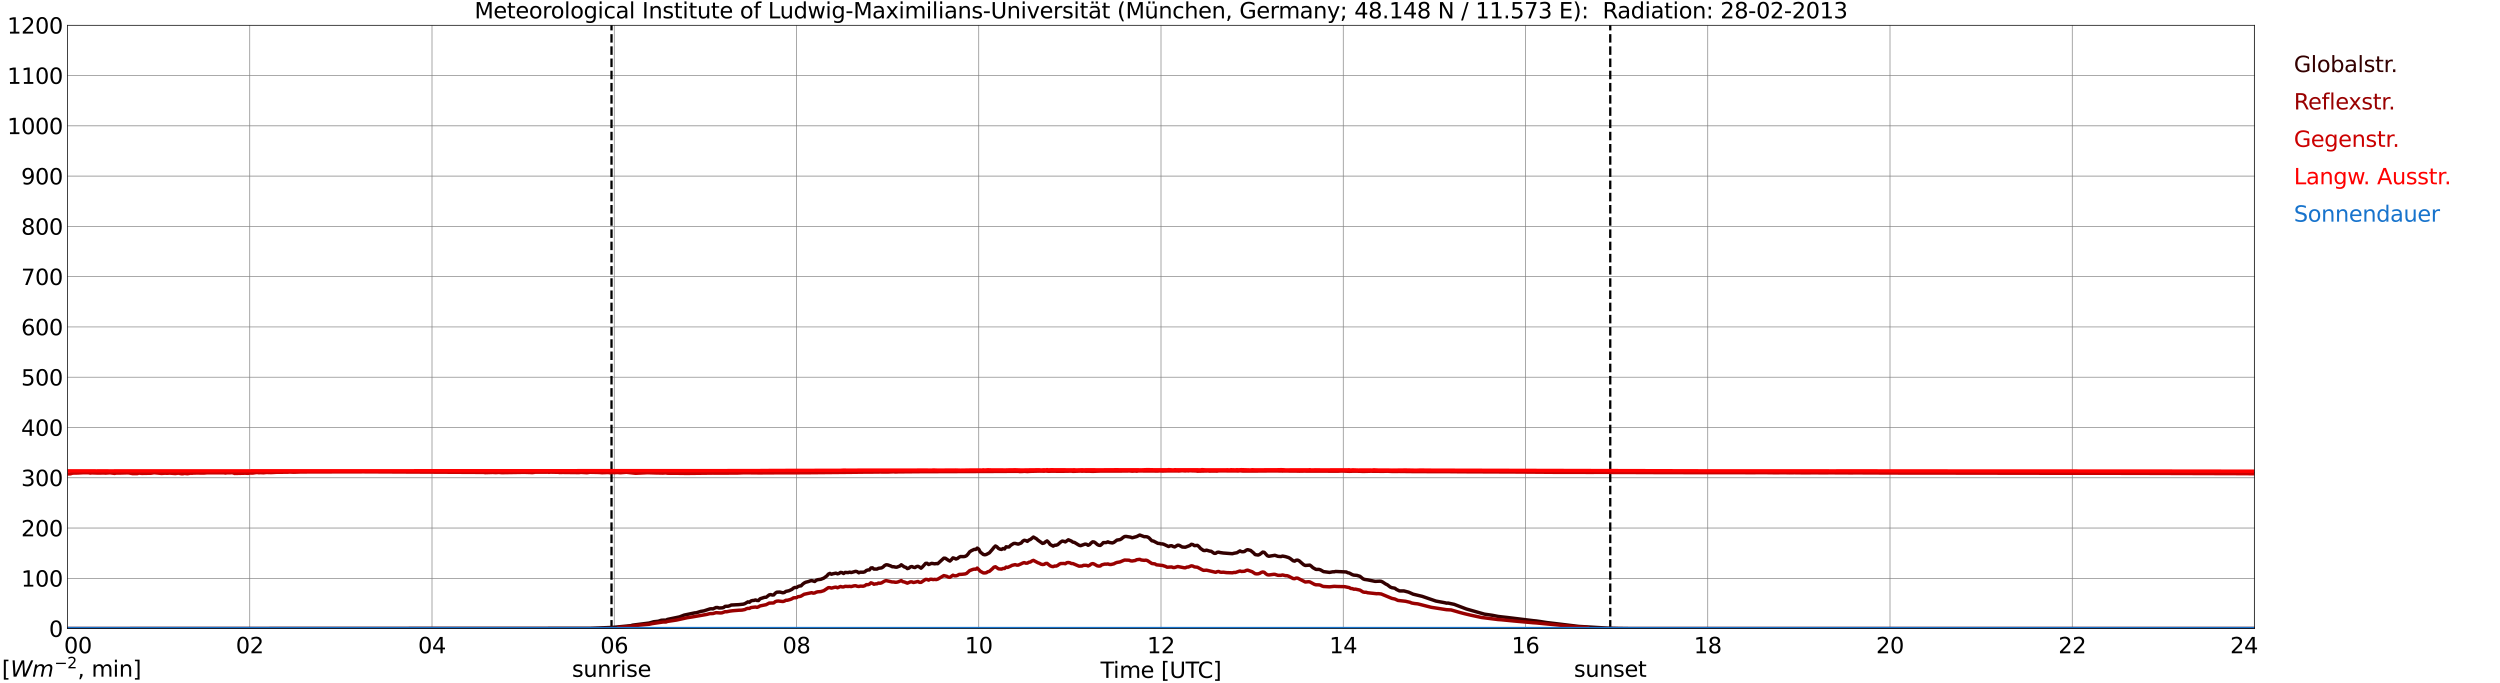 <?xml version="1.0" encoding="utf-8" standalone="no"?>
<!DOCTYPE svg PUBLIC "-//W3C//DTD SVG 1.1//EN"
  "http://www.w3.org/Graphics/SVG/1.1/DTD/svg11.dtd">
<svg xmlns:xlink="http://www.w3.org/1999/xlink" width="1085.4pt" height="296.64pt" viewBox="0 0 1085.4 296.64" xmlns="http://www.w3.org/2000/svg" version="1.1">
 <defs>
  <style type="text/css">*{stroke-linejoin: round; stroke-linecap: butt}</style>
 </defs>
 <g id="figure_1">
  <g id="patch_1">
   <path d="M 0 296.64 
L 1085.4 296.64 
L 1085.4 0 
L 0 0 
z
" style="fill: #ffffff"/>
  </g>
  <g id="axes_1">
   <g id="patch_2">
    <path d="M 29.306 272.909 
L 978.814 272.909 
L 978.814 10.976 
L 29.306 10.976 
z
" style="fill: #ffffff"/>
   </g>
   <g id="patch_3">
    <path d="M 978.814 272.909 
L 978.814 272.909 
L 978.814 10.976 
L 978.814 10.976 
z
" clip-path="url(#p337f176e7c)" style="fill: #d3d3d3; opacity: 0.25; stroke: #d3d3d3; stroke-linejoin: miter"/>
   </g>
   <g id="matplotlib.axis_1">
    <g id="xtick_1">
     <g id="line2d_1">
      <path d="M 29.306 272.909 
L 29.306 10.976 
" clip-path="url(#p337f176e7c)" style="fill: none; stroke: #808080; stroke-width: 0.3; stroke-linecap: square"/>
     </g>
     <g id="line2d_2"/>
     <g id="text_1">
      <!--    00 -->
      <g transform="translate(18.733 283.627) scale(0.095 -0.095)">
       <defs>
        <path id="DejaVuSans-20" transform="scale(0.016)"/>
        <path id="DejaVuSans-30" d="M 2034 4250 
Q 1547 4250 1301 3770 
Q 1056 3291 1056 2328 
Q 1056 1369 1301 889 
Q 1547 409 2034 409 
Q 2525 409 2770 889 
Q 3016 1369 3016 2328 
Q 3016 3291 2770 3770 
Q 2525 4250 2034 4250 
z
M 2034 4750 
Q 2819 4750 3233 4129 
Q 3647 3509 3647 2328 
Q 3647 1150 3233 529 
Q 2819 -91 2034 -91 
Q 1250 -91 836 529 
Q 422 1150 422 2328 
Q 422 3509 836 4129 
Q 1250 4750 2034 4750 
z
" transform="scale(0.016)"/>
       </defs>
       <use xlink:href="#DejaVuSans-20"/>
       <use xlink:href="#DejaVuSans-20" transform="translate(31.787 0)"/>
       <use xlink:href="#DejaVuSans-20" transform="translate(63.574 0)"/>
       <use xlink:href="#DejaVuSans-30" transform="translate(95.361 0)"/>
       <use xlink:href="#DejaVuSans-30" transform="translate(158.984 0)"/>
      </g>
     </g>
    </g>
    <g id="xtick_2">
     <g id="line2d_3">
      <path d="M 108.431 272.909 
L 108.431 10.976 
" clip-path="url(#p337f176e7c)" style="fill: none; stroke: #808080; stroke-width: 0.3; stroke-linecap: square"/>
     </g>
     <g id="line2d_4"/>
     <g id="text_2">
      <!-- 02 -->
      <g transform="translate(102.387 283.627) scale(0.095 -0.095)">
       <defs>
        <path id="DejaVuSans-32" d="M 1228 531 
L 3431 531 
L 3431 0 
L 469 0 
L 469 531 
Q 828 903 1448 1529 
Q 2069 2156 2228 2338 
Q 2531 2678 2651 2914 
Q 2772 3150 2772 3378 
Q 2772 3750 2511 3984 
Q 2250 4219 1831 4219 
Q 1534 4219 1204 4116 
Q 875 4013 500 3803 
L 500 4441 
Q 881 4594 1212 4672 
Q 1544 4750 1819 4750 
Q 2544 4750 2975 4387 
Q 3406 4025 3406 3419 
Q 3406 3131 3298 2873 
Q 3191 2616 2906 2266 
Q 2828 2175 2409 1742 
Q 1991 1309 1228 531 
z
" transform="scale(0.016)"/>
       </defs>
       <use xlink:href="#DejaVuSans-30"/>
       <use xlink:href="#DejaVuSans-32" transform="translate(63.623 0)"/>
      </g>
     </g>
    </g>
    <g id="xtick_3">
     <g id="line2d_5">
      <path d="M 187.557 272.909 
L 187.557 10.976 
" clip-path="url(#p337f176e7c)" style="fill: none; stroke: #808080; stroke-width: 0.3; stroke-linecap: square"/>
     </g>
     <g id="line2d_6"/>
     <g id="text_3">
      <!-- 04 -->
      <g transform="translate(181.513 283.627) scale(0.095 -0.095)">
       <defs>
        <path id="DejaVuSans-34" d="M 2419 4116 
L 825 1625 
L 2419 1625 
L 2419 4116 
z
M 2253 4666 
L 3047 4666 
L 3047 1625 
L 3713 1625 
L 3713 1100 
L 3047 1100 
L 3047 0 
L 2419 0 
L 2419 1100 
L 313 1100 
L 313 1709 
L 2253 4666 
z
" transform="scale(0.016)"/>
       </defs>
       <use xlink:href="#DejaVuSans-30"/>
       <use xlink:href="#DejaVuSans-34" transform="translate(63.623 0)"/>
      </g>
     </g>
    </g>
    <g id="xtick_4">
     <g id="line2d_7">
      <path d="M 266.683 272.909 
L 266.683 10.976 
" clip-path="url(#p337f176e7c)" style="fill: none; stroke: #808080; stroke-width: 0.3; stroke-linecap: square"/>
     </g>
     <g id="line2d_8"/>
     <g id="text_4">
      <!-- 06 -->
      <g transform="translate(260.638 283.627) scale(0.095 -0.095)">
       <defs>
        <path id="DejaVuSans-36" d="M 2113 2584 
Q 1688 2584 1439 2293 
Q 1191 2003 1191 1497 
Q 1191 994 1439 701 
Q 1688 409 2113 409 
Q 2538 409 2786 701 
Q 3034 994 3034 1497 
Q 3034 2003 2786 2293 
Q 2538 2584 2113 2584 
z
M 3366 4563 
L 3366 3988 
Q 3128 4100 2886 4159 
Q 2644 4219 2406 4219 
Q 1781 4219 1451 3797 
Q 1122 3375 1075 2522 
Q 1259 2794 1537 2939 
Q 1816 3084 2150 3084 
Q 2853 3084 3261 2657 
Q 3669 2231 3669 1497 
Q 3669 778 3244 343 
Q 2819 -91 2113 -91 
Q 1303 -91 875 529 
Q 447 1150 447 2328 
Q 447 3434 972 4092 
Q 1497 4750 2381 4750 
Q 2619 4750 2861 4703 
Q 3103 4656 3366 4563 
z
" transform="scale(0.016)"/>
       </defs>
       <use xlink:href="#DejaVuSans-30"/>
       <use xlink:href="#DejaVuSans-36" transform="translate(63.623 0)"/>
      </g>
     </g>
    </g>
    <g id="xtick_5">
     <g id="line2d_9">
      <path d="M 345.808 272.909 
L 345.808 10.976 
" clip-path="url(#p337f176e7c)" style="fill: none; stroke: #808080; stroke-width: 0.3; stroke-linecap: square"/>
     </g>
     <g id="line2d_10"/>
     <g id="text_5">
      <!-- 08 -->
      <g transform="translate(339.764 283.627) scale(0.095 -0.095)">
       <defs>
        <path id="DejaVuSans-38" d="M 2034 2216 
Q 1584 2216 1326 1975 
Q 1069 1734 1069 1313 
Q 1069 891 1326 650 
Q 1584 409 2034 409 
Q 2484 409 2743 651 
Q 3003 894 3003 1313 
Q 3003 1734 2745 1975 
Q 2488 2216 2034 2216 
z
M 1403 2484 
Q 997 2584 770 2862 
Q 544 3141 544 3541 
Q 544 4100 942 4425 
Q 1341 4750 2034 4750 
Q 2731 4750 3128 4425 
Q 3525 4100 3525 3541 
Q 3525 3141 3298 2862 
Q 3072 2584 2669 2484 
Q 3125 2378 3379 2068 
Q 3634 1759 3634 1313 
Q 3634 634 3220 271 
Q 2806 -91 2034 -91 
Q 1263 -91 848 271 
Q 434 634 434 1313 
Q 434 1759 690 2068 
Q 947 2378 1403 2484 
z
M 1172 3481 
Q 1172 3119 1398 2916 
Q 1625 2713 2034 2713 
Q 2441 2713 2670 2916 
Q 2900 3119 2900 3481 
Q 2900 3844 2670 4047 
Q 2441 4250 2034 4250 
Q 1625 4250 1398 4047 
Q 1172 3844 1172 3481 
z
" transform="scale(0.016)"/>
       </defs>
       <use xlink:href="#DejaVuSans-30"/>
       <use xlink:href="#DejaVuSans-38" transform="translate(63.623 0)"/>
      </g>
     </g>
    </g>
    <g id="xtick_6">
     <g id="line2d_11">
      <path d="M 424.934 272.909 
L 424.934 10.976 
" clip-path="url(#p337f176e7c)" style="fill: none; stroke: #808080; stroke-width: 0.3; stroke-linecap: square"/>
     </g>
     <g id="line2d_12"/>
     <g id="text_6">
      <!-- 10 -->
      <g transform="translate(418.89 283.627) scale(0.095 -0.095)">
       <defs>
        <path id="DejaVuSans-31" d="M 794 531 
L 1825 531 
L 1825 4091 
L 703 3866 
L 703 4441 
L 1819 4666 
L 2450 4666 
L 2450 531 
L 3481 531 
L 3481 0 
L 794 0 
L 794 531 
z
" transform="scale(0.016)"/>
       </defs>
       <use xlink:href="#DejaVuSans-31"/>
       <use xlink:href="#DejaVuSans-30" transform="translate(63.623 0)"/>
      </g>
     </g>
    </g>
    <g id="xtick_7">
     <g id="line2d_13">
      <path d="M 504.06 272.909 
L 504.06 10.976 
" clip-path="url(#p337f176e7c)" style="fill: none; stroke: #808080; stroke-width: 0.3; stroke-linecap: square"/>
     </g>
     <g id="line2d_14"/>
     <g id="text_7">
      <!-- 12 -->
      <g transform="translate(498.015 283.627) scale(0.095 -0.095)">
       <use xlink:href="#DejaVuSans-31"/>
       <use xlink:href="#DejaVuSans-32" transform="translate(63.623 0)"/>
      </g>
     </g>
    </g>
    <g id="xtick_8">
     <g id="line2d_15">
      <path d="M 583.185 272.909 
L 583.185 10.976 
" clip-path="url(#p337f176e7c)" style="fill: none; stroke: #808080; stroke-width: 0.3; stroke-linecap: square"/>
     </g>
     <g id="line2d_16"/>
     <g id="text_8">
      <!-- 14 -->
      <g transform="translate(577.141 283.627) scale(0.095 -0.095)">
       <use xlink:href="#DejaVuSans-31"/>
       <use xlink:href="#DejaVuSans-34" transform="translate(63.623 0)"/>
      </g>
     </g>
    </g>
    <g id="xtick_9">
     <g id="line2d_17">
      <path d="M 662.311 272.909 
L 662.311 10.976 
" clip-path="url(#p337f176e7c)" style="fill: none; stroke: #808080; stroke-width: 0.3; stroke-linecap: square"/>
     </g>
     <g id="line2d_18"/>
     <g id="text_9">
      <!-- 16 -->
      <g transform="translate(656.267 283.627) scale(0.095 -0.095)">
       <use xlink:href="#DejaVuSans-31"/>
       <use xlink:href="#DejaVuSans-36" transform="translate(63.623 0)"/>
      </g>
     </g>
    </g>
    <g id="xtick_10">
     <g id="line2d_19">
      <path d="M 741.437 272.909 
L 741.437 10.976 
" clip-path="url(#p337f176e7c)" style="fill: none; stroke: #808080; stroke-width: 0.3; stroke-linecap: square"/>
     </g>
     <g id="line2d_20"/>
     <g id="text_10">
      <!-- 18 -->
      <g transform="translate(735.392 283.627) scale(0.095 -0.095)">
       <use xlink:href="#DejaVuSans-31"/>
       <use xlink:href="#DejaVuSans-38" transform="translate(63.623 0)"/>
      </g>
     </g>
    </g>
    <g id="xtick_11">
     <g id="line2d_21">
      <path d="M 820.562 272.909 
L 820.562 10.976 
" clip-path="url(#p337f176e7c)" style="fill: none; stroke: #808080; stroke-width: 0.3; stroke-linecap: square"/>
     </g>
     <g id="line2d_22"/>
     <g id="text_11">
      <!-- 20 -->
      <g transform="translate(814.518 283.627) scale(0.095 -0.095)">
       <use xlink:href="#DejaVuSans-32"/>
       <use xlink:href="#DejaVuSans-30" transform="translate(63.623 0)"/>
      </g>
     </g>
    </g>
    <g id="xtick_12">
     <g id="line2d_23">
      <path d="M 899.688 272.909 
L 899.688 10.976 
" clip-path="url(#p337f176e7c)" style="fill: none; stroke: #808080; stroke-width: 0.3; stroke-linecap: square"/>
     </g>
     <g id="line2d_24"/>
     <g id="text_12">
      <!-- 22 -->
      <g transform="translate(893.644 283.627) scale(0.095 -0.095)">
       <use xlink:href="#DejaVuSans-32"/>
       <use xlink:href="#DejaVuSans-32" transform="translate(63.623 0)"/>
      </g>
     </g>
    </g>
    <g id="xtick_13">
     <g id="line2d_25">
      <path d="M 978.814 272.909 
L 978.814 10.976 
" clip-path="url(#p337f176e7c)" style="fill: none; stroke: #808080; stroke-width: 0.3; stroke-linecap: square"/>
     </g>
     <g id="line2d_26"/>
     <g id="text_13">
      <!-- 24    -->
      <g transform="translate(968.241 283.627) scale(0.095 -0.095)">
       <use xlink:href="#DejaVuSans-32"/>
       <use xlink:href="#DejaVuSans-34" transform="translate(63.623 0)"/>
       <use xlink:href="#DejaVuSans-20" transform="translate(127.246 0)"/>
       <use xlink:href="#DejaVuSans-20" transform="translate(159.033 0)"/>
       <use xlink:href="#DejaVuSans-20" transform="translate(190.82 0)"/>
      </g>
     </g>
    </g>
    <g id="text_14">
     <!-- Time [UTC] -->
     <g transform="translate(477.806 294.322) scale(0.095 -0.095)">
      <defs>
       <path id="DejaVuSans-54" d="M -19 4666 
L 3928 4666 
L 3928 4134 
L 2272 4134 
L 2272 0 
L 1638 0 
L 1638 4134 
L -19 4134 
L -19 4666 
z
" transform="scale(0.016)"/>
       <path id="DejaVuSans-69" d="M 603 3500 
L 1178 3500 
L 1178 0 
L 603 0 
L 603 3500 
z
M 603 4863 
L 1178 4863 
L 1178 4134 
L 603 4134 
L 603 4863 
z
" transform="scale(0.016)"/>
       <path id="DejaVuSans-6d" d="M 3328 2828 
Q 3544 3216 3844 3400 
Q 4144 3584 4550 3584 
Q 5097 3584 5394 3201 
Q 5691 2819 5691 2113 
L 5691 0 
L 5113 0 
L 5113 2094 
Q 5113 2597 4934 2840 
Q 4756 3084 4391 3084 
Q 3944 3084 3684 2787 
Q 3425 2491 3425 1978 
L 3425 0 
L 2847 0 
L 2847 2094 
Q 2847 2600 2669 2842 
Q 2491 3084 2119 3084 
Q 1678 3084 1418 2786 
Q 1159 2488 1159 1978 
L 1159 0 
L 581 0 
L 581 3500 
L 1159 3500 
L 1159 2956 
Q 1356 3278 1631 3431 
Q 1906 3584 2284 3584 
Q 2666 3584 2933 3390 
Q 3200 3197 3328 2828 
z
" transform="scale(0.016)"/>
       <path id="DejaVuSans-65" d="M 3597 1894 
L 3597 1613 
L 953 1613 
Q 991 1019 1311 708 
Q 1631 397 2203 397 
Q 2534 397 2845 478 
Q 3156 559 3463 722 
L 3463 178 
Q 3153 47 2828 -22 
Q 2503 -91 2169 -91 
Q 1331 -91 842 396 
Q 353 884 353 1716 
Q 353 2575 817 3079 
Q 1281 3584 2069 3584 
Q 2775 3584 3186 3129 
Q 3597 2675 3597 1894 
z
M 3022 2063 
Q 3016 2534 2758 2815 
Q 2500 3097 2075 3097 
Q 1594 3097 1305 2825 
Q 1016 2553 972 2059 
L 3022 2063 
z
" transform="scale(0.016)"/>
       <path id="DejaVuSans-5b" d="M 550 4863 
L 1875 4863 
L 1875 4416 
L 1125 4416 
L 1125 -397 
L 1875 -397 
L 1875 -844 
L 550 -844 
L 550 4863 
z
" transform="scale(0.016)"/>
       <path id="DejaVuSans-55" d="M 556 4666 
L 1191 4666 
L 1191 1831 
Q 1191 1081 1462 751 
Q 1734 422 2344 422 
Q 2950 422 3222 751 
Q 3494 1081 3494 1831 
L 3494 4666 
L 4128 4666 
L 4128 1753 
Q 4128 841 3676 375 
Q 3225 -91 2344 -91 
Q 1459 -91 1007 375 
Q 556 841 556 1753 
L 556 4666 
z
" transform="scale(0.016)"/>
       <path id="DejaVuSans-43" d="M 4122 4306 
L 4122 3641 
Q 3803 3938 3442 4084 
Q 3081 4231 2675 4231 
Q 1875 4231 1450 3742 
Q 1025 3253 1025 2328 
Q 1025 1406 1450 917 
Q 1875 428 2675 428 
Q 3081 428 3442 575 
Q 3803 722 4122 1019 
L 4122 359 
Q 3791 134 3420 21 
Q 3050 -91 2638 -91 
Q 1578 -91 968 557 
Q 359 1206 359 2328 
Q 359 3453 968 4101 
Q 1578 4750 2638 4750 
Q 3056 4750 3426 4639 
Q 3797 4528 4122 4306 
z
" transform="scale(0.016)"/>
       <path id="DejaVuSans-5d" d="M 1947 4863 
L 1947 -844 
L 622 -844 
L 622 -397 
L 1369 -397 
L 1369 4416 
L 622 4416 
L 622 4863 
L 1947 4863 
z
" transform="scale(0.016)"/>
      </defs>
      <use xlink:href="#DejaVuSans-54"/>
      <use xlink:href="#DejaVuSans-69" transform="translate(57.959 0)"/>
      <use xlink:href="#DejaVuSans-6d" transform="translate(85.742 0)"/>
      <use xlink:href="#DejaVuSans-65" transform="translate(183.154 0)"/>
      <use xlink:href="#DejaVuSans-20" transform="translate(244.678 0)"/>
      <use xlink:href="#DejaVuSans-5b" transform="translate(276.465 0)"/>
      <use xlink:href="#DejaVuSans-55" transform="translate(315.479 0)"/>
      <use xlink:href="#DejaVuSans-54" transform="translate(388.672 0)"/>
      <use xlink:href="#DejaVuSans-43" transform="translate(443.881 0)"/>
      <use xlink:href="#DejaVuSans-5d" transform="translate(513.705 0)"/>
     </g>
    </g>
   </g>
   <g id="matplotlib.axis_2">
    <g id="ytick_1">
     <g id="line2d_27">
      <path d="M 29.306 272.909 
L 978.814 272.909 
" clip-path="url(#p337f176e7c)" style="fill: none; stroke: #808080; stroke-width: 0.3; stroke-linecap: square"/>
     </g>
     <g id="line2d_28"/>
     <g id="text_15">
      <!-- 0 -->
      <g transform="translate(21.261 276.518) scale(0.095 -0.095)">
       <use xlink:href="#DejaVuSans-30"/>
      </g>
     </g>
    </g>
    <g id="ytick_2">
     <g id="line2d_29">
      <path d="M 29.306 251.081 
L 978.814 251.081 
" clip-path="url(#p337f176e7c)" style="fill: none; stroke: #808080; stroke-width: 0.3; stroke-linecap: square"/>
     </g>
     <g id="line2d_30"/>
     <g id="text_16">
      <!-- 100 -->
      <g transform="translate(9.173 254.69) scale(0.095 -0.095)">
       <use xlink:href="#DejaVuSans-31"/>
       <use xlink:href="#DejaVuSans-30" transform="translate(63.623 0)"/>
       <use xlink:href="#DejaVuSans-30" transform="translate(127.246 0)"/>
      </g>
     </g>
    </g>
    <g id="ytick_3">
     <g id="line2d_31">
      <path d="M 29.306 229.253 
L 978.814 229.253 
" clip-path="url(#p337f176e7c)" style="fill: none; stroke: #808080; stroke-width: 0.3; stroke-linecap: square"/>
     </g>
     <g id="line2d_32"/>
     <g id="text_17">
      <!-- 200 -->
      <g transform="translate(9.173 232.863) scale(0.095 -0.095)">
       <use xlink:href="#DejaVuSans-32"/>
       <use xlink:href="#DejaVuSans-30" transform="translate(63.623 0)"/>
       <use xlink:href="#DejaVuSans-30" transform="translate(127.246 0)"/>
      </g>
     </g>
    </g>
    <g id="ytick_4">
     <g id="line2d_33">
      <path d="M 29.306 207.426 
L 978.814 207.426 
" clip-path="url(#p337f176e7c)" style="fill: none; stroke: #808080; stroke-width: 0.3; stroke-linecap: square"/>
     </g>
     <g id="line2d_34"/>
     <g id="text_18">
      <!-- 300 -->
      <g transform="translate(9.173 211.035) scale(0.095 -0.095)">
       <defs>
        <path id="DejaVuSans-33" d="M 2597 2516 
Q 3050 2419 3304 2112 
Q 3559 1806 3559 1356 
Q 3559 666 3084 287 
Q 2609 -91 1734 -91 
Q 1441 -91 1130 -33 
Q 819 25 488 141 
L 488 750 
Q 750 597 1062 519 
Q 1375 441 1716 441 
Q 2309 441 2620 675 
Q 2931 909 2931 1356 
Q 2931 1769 2642 2001 
Q 2353 2234 1838 2234 
L 1294 2234 
L 1294 2753 
L 1863 2753 
Q 2328 2753 2575 2939 
Q 2822 3125 2822 3475 
Q 2822 3834 2567 4026 
Q 2313 4219 1838 4219 
Q 1578 4219 1281 4162 
Q 984 4106 628 3988 
L 628 4550 
Q 988 4650 1302 4700 
Q 1616 4750 1894 4750 
Q 2613 4750 3031 4423 
Q 3450 4097 3450 3541 
Q 3450 3153 3228 2886 
Q 3006 2619 2597 2516 
z
" transform="scale(0.016)"/>
       </defs>
       <use xlink:href="#DejaVuSans-33"/>
       <use xlink:href="#DejaVuSans-30" transform="translate(63.623 0)"/>
       <use xlink:href="#DejaVuSans-30" transform="translate(127.246 0)"/>
      </g>
     </g>
    </g>
    <g id="ytick_5">
     <g id="line2d_35">
      <path d="M 29.306 185.598 
L 978.814 185.598 
" clip-path="url(#p337f176e7c)" style="fill: none; stroke: #808080; stroke-width: 0.3; stroke-linecap: square"/>
     </g>
     <g id="line2d_36"/>
     <g id="text_19">
      <!-- 400 -->
      <g transform="translate(9.173 189.207) scale(0.095 -0.095)">
       <use xlink:href="#DejaVuSans-34"/>
       <use xlink:href="#DejaVuSans-30" transform="translate(63.623 0)"/>
       <use xlink:href="#DejaVuSans-30" transform="translate(127.246 0)"/>
      </g>
     </g>
    </g>
    <g id="ytick_6">
     <g id="line2d_37">
      <path d="M 29.306 163.77 
L 978.814 163.77 
" clip-path="url(#p337f176e7c)" style="fill: none; stroke: #808080; stroke-width: 0.3; stroke-linecap: square"/>
     </g>
     <g id="line2d_38"/>
     <g id="text_20">
      <!-- 500 -->
      <g transform="translate(9.173 167.379) scale(0.095 -0.095)">
       <defs>
        <path id="DejaVuSans-35" d="M 691 4666 
L 3169 4666 
L 3169 4134 
L 1269 4134 
L 1269 2991 
Q 1406 3038 1543 3061 
Q 1681 3084 1819 3084 
Q 2600 3084 3056 2656 
Q 3513 2228 3513 1497 
Q 3513 744 3044 326 
Q 2575 -91 1722 -91 
Q 1428 -91 1123 -41 
Q 819 9 494 109 
L 494 744 
Q 775 591 1075 516 
Q 1375 441 1709 441 
Q 2250 441 2565 725 
Q 2881 1009 2881 1497 
Q 2881 1984 2565 2268 
Q 2250 2553 1709 2553 
Q 1456 2553 1204 2497 
Q 953 2441 691 2322 
L 691 4666 
z
" transform="scale(0.016)"/>
       </defs>
       <use xlink:href="#DejaVuSans-35"/>
       <use xlink:href="#DejaVuSans-30" transform="translate(63.623 0)"/>
       <use xlink:href="#DejaVuSans-30" transform="translate(127.246 0)"/>
      </g>
     </g>
    </g>
    <g id="ytick_7">
     <g id="line2d_39">
      <path d="M 29.306 141.942 
L 978.814 141.942 
" clip-path="url(#p337f176e7c)" style="fill: none; stroke: #808080; stroke-width: 0.3; stroke-linecap: square"/>
     </g>
     <g id="line2d_40"/>
     <g id="text_21">
      <!-- 600 -->
      <g transform="translate(9.173 145.551) scale(0.095 -0.095)">
       <use xlink:href="#DejaVuSans-36"/>
       <use xlink:href="#DejaVuSans-30" transform="translate(63.623 0)"/>
       <use xlink:href="#DejaVuSans-30" transform="translate(127.246 0)"/>
      </g>
     </g>
    </g>
    <g id="ytick_8">
     <g id="line2d_41">
      <path d="M 29.306 120.114 
L 978.814 120.114 
" clip-path="url(#p337f176e7c)" style="fill: none; stroke: #808080; stroke-width: 0.3; stroke-linecap: square"/>
     </g>
     <g id="line2d_42"/>
     <g id="text_22">
      <!-- 700 -->
      <g transform="translate(9.173 123.724) scale(0.095 -0.095)">
       <defs>
        <path id="DejaVuSans-37" d="M 525 4666 
L 3525 4666 
L 3525 4397 
L 1831 0 
L 1172 0 
L 2766 4134 
L 525 4134 
L 525 4666 
z
" transform="scale(0.016)"/>
       </defs>
       <use xlink:href="#DejaVuSans-37"/>
       <use xlink:href="#DejaVuSans-30" transform="translate(63.623 0)"/>
       <use xlink:href="#DejaVuSans-30" transform="translate(127.246 0)"/>
      </g>
     </g>
    </g>
    <g id="ytick_9">
     <g id="line2d_43">
      <path d="M 29.306 98.287 
L 978.814 98.287 
" clip-path="url(#p337f176e7c)" style="fill: none; stroke: #808080; stroke-width: 0.3; stroke-linecap: square"/>
     </g>
     <g id="line2d_44"/>
     <g id="text_23">
      <!-- 800 -->
      <g transform="translate(9.173 101.896) scale(0.095 -0.095)">
       <use xlink:href="#DejaVuSans-38"/>
       <use xlink:href="#DejaVuSans-30" transform="translate(63.623 0)"/>
       <use xlink:href="#DejaVuSans-30" transform="translate(127.246 0)"/>
      </g>
     </g>
    </g>
    <g id="ytick_10">
     <g id="line2d_45">
      <path d="M 29.306 76.459 
L 978.814 76.459 
" clip-path="url(#p337f176e7c)" style="fill: none; stroke: #808080; stroke-width: 0.3; stroke-linecap: square"/>
     </g>
     <g id="line2d_46"/>
     <g id="text_24">
      <!-- 900 -->
      <g transform="translate(9.173 80.068) scale(0.095 -0.095)">
       <defs>
        <path id="DejaVuSans-39" d="M 703 97 
L 703 672 
Q 941 559 1184 500 
Q 1428 441 1663 441 
Q 2288 441 2617 861 
Q 2947 1281 2994 2138 
Q 2813 1869 2534 1725 
Q 2256 1581 1919 1581 
Q 1219 1581 811 2004 
Q 403 2428 403 3163 
Q 403 3881 828 4315 
Q 1253 4750 1959 4750 
Q 2769 4750 3195 4129 
Q 3622 3509 3622 2328 
Q 3622 1225 3098 567 
Q 2575 -91 1691 -91 
Q 1453 -91 1209 -44 
Q 966 3 703 97 
z
M 1959 2075 
Q 2384 2075 2632 2365 
Q 2881 2656 2881 3163 
Q 2881 3666 2632 3958 
Q 2384 4250 1959 4250 
Q 1534 4250 1286 3958 
Q 1038 3666 1038 3163 
Q 1038 2656 1286 2365 
Q 1534 2075 1959 2075 
z
" transform="scale(0.016)"/>
       </defs>
       <use xlink:href="#DejaVuSans-39"/>
       <use xlink:href="#DejaVuSans-30" transform="translate(63.623 0)"/>
       <use xlink:href="#DejaVuSans-30" transform="translate(127.246 0)"/>
      </g>
     </g>
    </g>
    <g id="ytick_11">
     <g id="line2d_47">
      <path d="M 29.306 54.631 
L 978.814 54.631 
" clip-path="url(#p337f176e7c)" style="fill: none; stroke: #808080; stroke-width: 0.3; stroke-linecap: square"/>
     </g>
     <g id="line2d_48"/>
     <g id="text_25">
      <!-- 1000 -->
      <g transform="translate(3.128 58.24) scale(0.095 -0.095)">
       <use xlink:href="#DejaVuSans-31"/>
       <use xlink:href="#DejaVuSans-30" transform="translate(63.623 0)"/>
       <use xlink:href="#DejaVuSans-30" transform="translate(127.246 0)"/>
       <use xlink:href="#DejaVuSans-30" transform="translate(190.869 0)"/>
      </g>
     </g>
    </g>
    <g id="ytick_12">
     <g id="line2d_49">
      <path d="M 29.306 32.803 
L 978.814 32.803 
" clip-path="url(#p337f176e7c)" style="fill: none; stroke: #808080; stroke-width: 0.3; stroke-linecap: square"/>
     </g>
     <g id="line2d_50"/>
     <g id="text_26">
      <!-- 1100 -->
      <g transform="translate(3.128 36.413) scale(0.095 -0.095)">
       <use xlink:href="#DejaVuSans-31"/>
       <use xlink:href="#DejaVuSans-31" transform="translate(63.623 0)"/>
       <use xlink:href="#DejaVuSans-30" transform="translate(127.246 0)"/>
       <use xlink:href="#DejaVuSans-30" transform="translate(190.869 0)"/>
      </g>
     </g>
    </g>
    <g id="ytick_13">
     <g id="line2d_51">
      <path d="M 29.306 10.976 
L 978.814 10.976 
" clip-path="url(#p337f176e7c)" style="fill: none; stroke: #808080; stroke-width: 0.3; stroke-linecap: square"/>
     </g>
     <g id="line2d_52"/>
     <g id="text_27">
      <!-- 1200 -->
      <g transform="translate(3.128 14.585) scale(0.095 -0.095)">
       <use xlink:href="#DejaVuSans-31"/>
       <use xlink:href="#DejaVuSans-32" transform="translate(63.623 0)"/>
       <use xlink:href="#DejaVuSans-30" transform="translate(127.246 0)"/>
       <use xlink:href="#DejaVuSans-30" transform="translate(190.869 0)"/>
      </g>
     </g>
    </g>
   </g>
   <g id="line2d_53">
    <path d="M 265.496 272.909 
L 265.496 10.976 
" clip-path="url(#p337f176e7c)" style="fill: none; stroke-dasharray: 3.7,1.6; stroke-dashoffset: 0; stroke: #000000"/>
   </g>
   <g id="line2d_54">
    <path d="M 699.105 272.909 
L 699.105 10.976 
" clip-path="url(#p337f176e7c)" style="fill: none; stroke-dasharray: 3.7,1.6; stroke-dashoffset: 0; stroke: #000000"/>
   </g>
   <g id="line2d_55">
    <path d="M 29.306 272.909 
L 256.133 272.8 
L 266.023 272.389 
L 273.936 271.636 
L 274.595 271.42 
L 281.849 270.495 
L 283.827 269.936 
L 285.805 269.72 
L 287.124 269.29 
L 288.442 269.224 
L 289.102 269.268 
L 289.761 268.923 
L 295.036 267.825 
L 297.014 267.05 
L 301.63 266.083 
L 302.289 266.04 
L 304.267 265.437 
L 305.586 265.221 
L 308.224 264.361 
L 308.883 264.296 
L 309.543 264.361 
L 310.861 263.756 
L 311.521 263.756 
L 312.18 263.973 
L 313.499 263.909 
L 314.158 263.756 
L 314.818 263.241 
L 316.136 263.198 
L 316.796 263.003 
L 317.455 262.68 
L 320.752 262.51 
L 322.73 262.294 
L 323.39 262.078 
L 324.708 261.303 
L 325.368 261.475 
L 326.027 260.917 
L 326.686 260.722 
L 327.346 260.679 
L 328.005 260.465 
L 328.665 260.701 
L 329.324 260.722 
L 329.983 259.969 
L 331.302 259.539 
L 331.961 259.323 
L 332.621 259.323 
L 333.94 258.291 
L 334.599 258.14 
L 335.258 258.332 
L 335.918 258.291 
L 336.577 257.557 
L 337.236 257.106 
L 338.555 257.042 
L 339.874 257.365 
L 340.533 257.234 
L 341.193 256.761 
L 342.512 256.481 
L 343.83 255.879 
L 344.49 255.32 
L 345.149 255.038 
L 345.808 255.104 
L 346.468 254.652 
L 347.127 254.414 
L 347.787 254.351 
L 348.446 253.661 
L 349.105 253.146 
L 349.765 252.801 
L 351.083 252.456 
L 351.743 252.199 
L 352.402 252.068 
L 353.721 252.456 
L 354.38 251.917 
L 355.04 251.681 
L 356.359 251.509 
L 357.677 250.992 
L 358.996 250.025 
L 359.655 249.25 
L 360.315 248.946 
L 360.974 249.313 
L 361.634 249.099 
L 362.952 248.839 
L 363.612 249.141 
L 364.271 248.946 
L 364.93 248.516 
L 365.59 248.604 
L 366.249 248.99 
L 366.909 248.516 
L 368.227 248.604 
L 368.887 248.387 
L 369.546 248.582 
L 370.865 248.215 
L 371.524 248.043 
L 372.184 248.215 
L 372.843 248.689 
L 373.502 248.409 
L 374.821 248.431 
L 375.481 248.237 
L 376.14 247.678 
L 376.799 247.462 
L 377.459 247.44 
L 378.118 246.602 
L 378.777 246.515 
L 379.437 247.073 
L 380.756 247.073 
L 381.415 246.731 
L 382.734 246.558 
L 383.393 246.17 
L 384.053 245.546 
L 384.712 245.203 
L 385.371 245.244 
L 386.69 245.696 
L 387.349 246.041 
L 388.009 246.041 
L 388.668 246.213 
L 389.328 246.257 
L 390.646 245.762 
L 391.306 245.203 
L 392.624 246.148 
L 393.284 246.32 
L 393.943 246.86 
L 394.603 246.665 
L 395.262 246.106 
L 395.921 245.956 
L 396.581 246.279 
L 397.24 246.408 
L 397.899 245.978 
L 398.559 245.869 
L 399.218 246.192 
L 399.878 246.687 
L 400.537 246.085 
L 401.856 244.598 
L 402.515 244.557 
L 403.175 245.094 
L 404.493 244.579 
L 405.812 244.792 
L 406.471 244.686 
L 407.131 244.729 
L 409.768 242.339 
L 410.428 242.361 
L 411.746 243.243 
L 412.406 243.588 
L 413.065 242.985 
L 413.725 242.21 
L 414.384 242.383 
L 415.043 242.706 
L 415.703 242.468 
L 416.362 241.95 
L 417.022 241.627 
L 418.34 241.671 
L 419 241.564 
L 419.659 241.241 
L 420.318 240.51 
L 420.978 239.604 
L 421.637 239.152 
L 422.956 238.528 
L 423.615 238.55 
L 424.275 237.969 
L 424.934 238.421 
L 425.593 239.669 
L 426.912 240.724 
L 427.572 240.874 
L 428.231 240.724 
L 429.55 240.014 
L 430.869 238.506 
L 431.528 237.668 
L 432.187 237.044 
L 432.847 237.43 
L 433.506 238.12 
L 434.165 238.421 
L 434.825 238.55 
L 435.484 238.142 
L 436.144 238.336 
L 436.803 237.388 
L 437.462 237.495 
L 438.122 237.452 
L 438.781 236.764 
L 440.1 235.946 
L 440.759 235.924 
L 442.078 236.247 
L 443.397 235.73 
L 444.056 234.933 
L 444.716 234.568 
L 445.375 234.697 
L 446.034 235.042 
L 446.694 234.481 
L 447.353 234.202 
L 448.672 233.169 
L 449.991 233.922 
L 450.65 234.525 
L 452.628 235.924 
L 453.287 235.773 
L 453.947 235.214 
L 454.606 234.848 
L 455.266 235.45 
L 455.925 236.376 
L 457.244 237.107 
L 457.903 236.721 
L 458.563 236.699 
L 459.222 236.463 
L 460.541 235.3 
L 461.2 234.913 
L 461.859 235.02 
L 462.519 235.278 
L 463.838 234.352 
L 465.156 234.913 
L 465.816 235.385 
L 466.475 235.494 
L 468.453 236.699 
L 469.113 236.915 
L 471.091 236.225 
L 471.75 236.312 
L 472.409 236.742 
L 473.069 236.419 
L 473.728 235.73 
L 474.388 235.234 
L 475.047 235.321 
L 475.706 235.773 
L 476.366 236.376 
L 477.025 236.721 
L 477.685 236.806 
L 478.344 236.291 
L 479.003 235.579 
L 480.322 235.557 
L 480.981 235.234 
L 481.641 235.516 
L 482.96 235.73 
L 483.619 235.472 
L 484.938 234.481 
L 486.256 234.289 
L 486.916 233.922 
L 487.575 233.361 
L 488.235 232.953 
L 488.894 232.888 
L 490.872 233.211 
L 491.532 233.492 
L 493.51 232.953 
L 494.828 232.285 
L 496.807 233.019 
L 497.466 232.997 
L 498.125 233.104 
L 498.785 233.449 
L 500.103 234.804 
L 500.763 234.891 
L 502.741 235.924 
L 503.4 235.946 
L 504.06 236.14 
L 504.719 236.14 
L 505.379 236.354 
L 507.357 237.279 
L 508.016 236.978 
L 508.675 236.915 
L 509.335 237.258 
L 509.994 237.452 
L 511.313 236.677 
L 511.972 236.764 
L 513.291 237.495 
L 514.61 237.581 
L 515.929 237.087 
L 516.588 236.828 
L 517.247 236.312 
L 517.907 236.441 
L 518.566 236.893 
L 519.885 236.784 
L 520.544 237.323 
L 521.204 238.098 
L 522.522 239.002 
L 523.182 239.023 
L 523.841 238.851 
L 525.16 239.261 
L 525.819 239.325 
L 527.138 240.228 
L 527.797 240.228 
L 528.457 239.798 
L 529.116 239.735 
L 529.776 239.905 
L 531.094 240.099 
L 535.051 240.401 
L 535.71 240.209 
L 537.029 239.971 
L 538.348 239.174 
L 539.007 239.519 
L 539.666 239.541 
L 540.326 239.434 
L 540.985 238.916 
L 541.644 238.637 
L 542.963 238.98 
L 544.282 240.078 
L 544.941 240.789 
L 546.26 240.984 
L 546.919 240.702 
L 548.238 239.691 
L 548.898 239.798 
L 550.216 241.263 
L 550.876 241.52 
L 553.513 241.09 
L 554.832 241.542 
L 556.151 241.649 
L 556.81 241.414 
L 558.129 241.671 
L 559.448 242.081 
L 560.107 242.446 
L 561.426 243.459 
L 562.085 243.631 
L 562.745 243.221 
L 563.404 243.177 
L 564.063 243.5 
L 565.382 244.664 
L 566.042 245.203 
L 566.701 245.504 
L 568.679 245.353 
L 569.338 245.827 
L 569.998 246.451 
L 571.317 247.204 
L 572.635 247.204 
L 573.295 247.418 
L 574.613 248.171 
L 577.251 248.516 
L 578.57 248.259 
L 579.229 248.259 
L 579.889 248.108 
L 584.504 248.322 
L 585.164 248.667 
L 585.823 248.796 
L 587.142 249.507 
L 587.801 249.702 
L 589.12 249.808 
L 590.439 250.217 
L 591.757 251.293 
L 592.417 251.553 
L 593.736 251.747 
L 597.032 252.413 
L 599.011 252.327 
L 599.67 252.391 
L 600.329 252.714 
L 601.648 253.576 
L 602.307 253.877 
L 603.626 254.888 
L 604.286 255.148 
L 605.604 255.383 
L 606.264 255.901 
L 607.582 256.547 
L 609.561 256.569 
L 611.539 257.084 
L 612.858 257.666 
L 613.517 257.968 
L 617.473 258.915 
L 623.408 260.958 
L 627.364 261.692 
L 628.023 261.864 
L 628.683 261.82 
L 631.32 262.379 
L 636.595 264.381 
L 644.508 266.642 
L 647.805 267.116 
L 650.442 267.633 
L 652.42 267.869 
L 654.399 268.085 
L 665.608 269.462 
L 666.927 269.591 
L 668.905 269.87 
L 671.542 270.281 
L 685.389 271.959 
L 698.577 272.734 
L 702.533 272.841 
L 707.808 272.909 
L 978.154 272.909 
L 978.154 272.909 
" clip-path="url(#p337f176e7c)" style="fill: none; stroke: #330000; stroke-width: 1.5; stroke-linecap: square"/>
   </g>
   <g id="line2d_56">
    <path d="M 29.306 272.909 
L 268.002 272.909 
L 268.661 272.346 
L 269.98 272.261 
L 273.277 271.979 
L 277.233 271.442 
L 281.849 271.034 
L 283.167 270.752 
L 287.783 270.065 
L 289.102 270.065 
L 289.761 269.805 
L 293.717 269.202 
L 295.696 268.772 
L 298.333 268.192 
L 300.311 267.891 
L 306.905 266.749 
L 308.224 266.404 
L 309.543 266.382 
L 310.861 265.996 
L 312.839 266.125 
L 313.499 266.059 
L 314.818 265.566 
L 315.477 265.607 
L 316.796 265.328 
L 318.114 265.156 
L 320.752 264.942 
L 322.071 264.898 
L 323.39 264.64 
L 324.049 264.296 
L 324.708 264.123 
L 325.368 264.167 
L 326.027 263.778 
L 328.005 263.543 
L 328.665 263.693 
L 329.324 263.455 
L 329.983 263.069 
L 332.621 262.53 
L 333.94 261.84 
L 335.918 261.777 
L 336.577 261.216 
L 337.236 261.002 
L 337.896 260.936 
L 339.874 261.152 
L 340.533 260.98 
L 341.193 260.613 
L 341.852 260.613 
L 343.171 260.249 
L 343.83 259.967 
L 344.49 259.559 
L 345.808 259.474 
L 346.468 259.042 
L 347.127 259 
L 347.787 258.806 
L 349.105 258.009 
L 352.402 257.319 
L 353.062 257.536 
L 353.721 257.429 
L 354.38 257.106 
L 355.04 256.933 
L 356.359 256.848 
L 357.677 256.438 
L 359.655 255.126 
L 360.315 255.145 
L 360.974 255.34 
L 362.293 254.995 
L 362.952 254.91 
L 363.612 255.189 
L 364.93 254.63 
L 365.59 254.822 
L 366.249 254.822 
L 366.909 254.565 
L 368.227 254.63 
L 368.887 254.565 
L 369.546 254.672 
L 370.865 254.329 
L 371.524 254.307 
L 372.184 254.543 
L 372.843 254.63 
L 373.502 254.48 
L 374.821 254.501 
L 375.481 254.285 
L 376.14 253.812 
L 376.799 253.855 
L 377.459 253.639 
L 378.118 253.037 
L 378.777 253.253 
L 379.437 253.661 
L 380.096 253.489 
L 380.756 253.467 
L 381.415 253.122 
L 382.074 253.231 
L 382.734 253.059 
L 384.053 252.284 
L 384.712 252.068 
L 387.349 252.67 
L 388.009 252.67 
L 388.668 252.799 
L 389.328 252.779 
L 389.987 252.607 
L 391.306 252.068 
L 391.965 252.541 
L 392.624 252.67 
L 393.943 253.187 
L 395.262 252.629 
L 395.921 252.629 
L 396.581 252.908 
L 398.559 252.456 
L 399.218 252.843 
L 399.878 252.843 
L 401.856 251.531 
L 402.515 251.594 
L 403.175 251.873 
L 403.834 251.487 
L 404.493 251.487 
L 405.153 251.638 
L 405.812 251.531 
L 406.471 251.638 
L 407.131 251.443 
L 409.768 249.894 
L 411.087 250.217 
L 411.746 250.583 
L 412.406 250.647 
L 413.725 249.721 
L 414.384 249.981 
L 415.043 250.001 
L 415.703 249.808 
L 416.362 249.398 
L 417.681 249.335 
L 419 249.184 
L 419.659 248.946 
L 420.978 247.741 
L 422.297 247.246 
L 422.956 247.095 
L 423.615 247.139 
L 424.275 246.643 
L 425.593 247.999 
L 426.912 248.732 
L 427.572 248.752 
L 428.231 248.645 
L 428.89 248.215 
L 429.55 248.064 
L 430.869 246.923 
L 431.528 246.255 
L 432.187 246.063 
L 433.506 246.967 
L 434.825 247.095 
L 435.484 246.794 
L 436.144 246.816 
L 436.803 246.213 
L 437.462 246.364 
L 438.781 245.781 
L 439.44 245.439 
L 440.759 245.137 
L 441.419 245.351 
L 442.078 245.351 
L 443.397 244.771 
L 444.056 244.448 
L 444.716 244.253 
L 445.375 244.513 
L 446.034 244.491 
L 446.694 244.103 
L 447.353 243.996 
L 448.012 243.544 
L 448.672 243.284 
L 450.65 244.341 
L 451.309 244.576 
L 451.969 244.943 
L 452.628 245.094 
L 453.287 245.028 
L 453.947 244.642 
L 454.606 244.598 
L 455.925 245.652 
L 456.584 245.912 
L 457.244 246.019 
L 457.903 245.74 
L 458.563 245.781 
L 459.222 245.48 
L 459.881 244.965 
L 460.541 244.664 
L 461.859 244.642 
L 462.519 244.749 
L 463.178 244.297 
L 463.838 244.212 
L 464.497 244.341 
L 465.156 244.664 
L 465.816 244.686 
L 468.453 245.803 
L 469.772 245.74 
L 470.431 245.439 
L 471.75 245.46 
L 472.409 245.718 
L 473.069 245.417 
L 473.728 244.899 
L 474.388 244.664 
L 475.047 244.899 
L 476.366 245.652 
L 477.025 245.781 
L 477.685 245.74 
L 478.344 245.222 
L 479.663 244.899 
L 480.322 244.943 
L 480.981 244.836 
L 481.641 245.05 
L 482.3 245.094 
L 483.619 244.792 
L 484.278 244.426 
L 484.938 244.19 
L 486.256 243.974 
L 487.575 243.415 
L 488.235 243.155 
L 490.213 243.221 
L 490.872 243.5 
L 491.532 243.566 
L 492.85 243.35 
L 493.51 243.005 
L 494.828 242.832 
L 495.488 243.134 
L 496.807 243.284 
L 497.466 243.199 
L 498.125 243.371 
L 500.103 244.664 
L 501.422 244.814 
L 502.082 245.222 
L 504.719 245.502 
L 506.038 245.912 
L 506.697 246.255 
L 508.675 246.148 
L 509.335 246.406 
L 509.994 246.386 
L 511.313 245.954 
L 513.95 246.471 
L 514.61 246.536 
L 515.269 246.213 
L 515.929 246.192 
L 517.247 245.652 
L 517.907 245.781 
L 518.566 246.126 
L 519.885 246.277 
L 521.863 247.333 
L 522.522 247.634 
L 523.841 247.547 
L 527.797 248.473 
L 528.457 248.193 
L 529.116 248.108 
L 529.776 248.409 
L 530.435 248.473 
L 531.094 248.409 
L 532.413 248.601 
L 535.051 248.689 
L 535.71 248.538 
L 536.369 248.56 
L 538.348 247.892 
L 539.007 248.108 
L 540.326 248.021 
L 540.985 247.676 
L 541.644 247.525 
L 543.623 248.215 
L 544.941 249.075 
L 545.601 249.162 
L 546.26 249.119 
L 546.919 248.924 
L 547.579 248.516 
L 548.238 248.322 
L 548.898 248.473 
L 549.557 249.097 
L 550.216 249.527 
L 550.876 249.636 
L 552.854 249.357 
L 553.513 249.357 
L 554.832 249.787 
L 556.151 249.787 
L 556.81 249.614 
L 558.129 249.937 
L 558.788 249.937 
L 559.448 250.151 
L 561.426 251.186 
L 562.085 251.249 
L 562.745 250.97 
L 563.404 251.013 
L 566.701 252.692 
L 568.02 252.563 
L 568.679 252.629 
L 570.657 253.705 
L 571.317 253.897 
L 572.635 253.919 
L 573.295 254.069 
L 573.954 254.414 
L 574.613 254.63 
L 577.251 254.781 
L 579.229 254.565 
L 580.548 254.63 
L 583.845 254.715 
L 585.823 255.126 
L 586.482 255.512 
L 587.142 255.556 
L 587.801 255.813 
L 588.46 255.77 
L 590.439 256.202 
L 591.757 256.999 
L 592.417 257.149 
L 593.076 257.127 
L 593.736 257.341 
L 597.692 257.773 
L 598.351 257.73 
L 599.67 257.88 
L 604.286 259.797 
L 605.604 260.076 
L 606.923 260.679 
L 610.22 261.045 
L 612.198 261.497 
L 612.858 261.798 
L 614.176 262.034 
L 615.495 262.163 
L 619.451 263.176 
L 621.429 263.671 
L 628.023 264.704 
L 630.001 264.811 
L 633.958 265.952 
L 635.936 266.47 
L 638.573 267.094 
L 643.189 268.083 
L 650.442 268.989 
L 651.761 269.074 
L 654.399 269.331 
L 657.695 269.654 
L 665.608 270.366 
L 666.927 270.451 
L 685.389 272.217 
L 688.027 272.324 
L 689.346 272.411 
L 690.005 272.909 
L 978.154 272.909 
L 978.154 272.909 
" clip-path="url(#p337f176e7c)" style="fill: none; stroke: #990000; stroke-width: 1.5; stroke-linecap: square"/>
   </g>
   <g id="line2d_57">
    <path d="M 29.306 205.782 
L 30.625 205.712 
L 31.284 205.481 
L 31.943 205.4 
L 33.262 205.387 
L 34.581 205.332 
L 35.9 205.254 
L 38.537 205.258 
L 39.197 205.413 
L 39.856 205.304 
L 42.493 205.396 
L 43.812 205.38 
L 45.131 205.348 
L 45.79 205.415 
L 47.768 205.269 
L 49.747 205.54 
L 50.406 205.404 
L 52.384 205.382 
L 55.681 205.286 
L 57.659 205.638 
L 58.978 205.616 
L 59.637 205.616 
L 60.297 205.404 
L 61.615 205.531 
L 65.572 205.461 
L 66.89 205.23 
L 70.187 205.553 
L 71.506 205.446 
L 72.825 205.489 
L 73.484 205.4 
L 76.122 205.592 
L 77.441 205.415 
L 78.759 205.673 
L 79.419 205.677 
L 80.078 205.511 
L 81.397 205.666 
L 82.716 205.426 
L 83.375 205.47 
L 84.034 205.387 
L 85.353 205.372 
L 88.65 205.382 
L 89.969 205.265 
L 97.222 205.269 
L 97.881 205.398 
L 98.541 205.262 
L 99.86 205.289 
L 100.519 205.208 
L 101.178 205.293 
L 101.838 205.553 
L 106.453 205.45 
L 107.772 205.507 
L 108.431 205.369 
L 109.75 205.391 
L 111.069 205.179 
L 111.728 205.136 
L 112.388 205.251 
L 113.047 205.195 
L 114.366 205.269 
L 115.685 205.123 
L 117.663 205.182 
L 120.3 205.035 
L 124.916 205.022 
L 125.575 204.937 
L 127.553 205.029 
L 130.85 204.911 
L 132.169 204.937 
L 133.488 204.907 
L 157.885 204.852 
L 209.976 205.103 
L 210.635 205.214 
L 213.932 205.105 
L 215.251 205.186 
L 216.57 205.09 
L 217.889 205.219 
L 227.12 205.07 
L 228.439 205.088 
L 230.417 205.151 
L 231.076 205.203 
L 232.395 205.02 
L 237.011 205.027 
L 237.67 204.981 
L 238.329 205.07 
L 238.989 204.987 
L 241.626 205.046 
L 242.286 205.04 
L 242.945 205.149 
L 244.264 205.107 
L 250.198 205.175 
L 251.517 205.173 
L 252.176 205.072 
L 254.814 205.251 
L 256.133 205.042 
L 260.089 205.127 
L 261.408 205.243 
L 264.045 205.138 
L 264.705 205.243 
L 266.023 205.127 
L 266.683 205.217 
L 268.002 205.134 
L 269.32 205.258 
L 270.639 205.147 
L 271.958 205.038 
L 275.914 205.485 
L 278.552 205.358 
L 281.189 205.227 
L 285.145 205.363 
L 286.464 205.38 
L 287.783 205.411 
L 289.102 205.313 
L 289.761 205.459 
L 296.355 205.502 
L 297.674 205.542 
L 309.543 205.402 
L 310.861 205.42 
L 320.093 205.393 
L 322.73 205.271 
L 328.005 205.299 
L 329.983 205.343 
L 331.961 205.299 
L 344.49 205.267 
L 346.468 205.273 
L 347.787 205.249 
L 350.424 205.247 
L 351.743 205.234 
L 368.887 205.07 
L 371.524 205.038 
L 376.799 204.972 
L 378.777 204.974 
L 382.074 204.937 
L 385.371 204.963 
L 388.009 204.835 
L 388.668 204.937 
L 389.987 204.878 
L 399.218 204.797 
L 427.572 204.697 
L 428.89 204.693 
L 442.078 204.627 
L 442.737 204.741 
L 444.056 204.688 
L 444.716 204.621 
L 446.034 204.725 
L 447.353 204.632 
L 449.331 204.586 
L 451.309 204.533 
L 452.628 204.56 
L 453.287 204.588 
L 453.947 204.498 
L 455.266 204.623 
L 456.584 204.57 
L 459.222 204.603 
L 460.541 204.616 
L 463.178 204.579 
L 465.156 204.544 
L 465.816 204.649 
L 469.113 204.518 
L 469.772 204.592 
L 470.431 204.531 
L 471.75 204.594 
L 473.069 204.581 
L 474.388 204.651 
L 476.366 204.568 
L 477.685 204.525 
L 488.235 204.505 
L 489.553 204.488 
L 490.213 204.442 
L 491.532 204.575 
L 492.85 204.49 
L 493.51 204.599 
L 494.169 204.466 
L 502.741 204.514 
L 503.4 204.457 
L 504.719 204.522 
L 507.357 204.453 
L 511.972 204.481 
L 513.291 204.367 
L 514.61 204.474 
L 515.269 204.387 
L 515.929 204.455 
L 516.588 204.365 
L 517.907 204.439 
L 519.226 204.459 
L 519.885 204.575 
L 524.501 204.468 
L 525.16 204.546 
L 526.479 204.509 
L 528.457 204.544 
L 529.116 204.426 
L 537.688 204.483 
L 538.348 204.398 
L 539.666 204.531 
L 540.985 204.522 
L 543.623 204.52 
L 544.941 204.516 
L 552.854 204.455 
L 554.173 204.463 
L 556.81 204.509 
L 558.788 204.483 
L 560.107 204.529 
L 562.745 204.529 
L 564.063 204.568 
L 566.042 204.533 
L 579.229 204.573 
L 581.207 204.566 
L 582.526 204.503 
L 585.823 204.634 
L 587.801 204.566 
L 590.439 204.608 
L 591.757 204.68 
L 595.054 204.588 
L 599.011 204.623 
L 600.329 204.642 
L 602.307 204.588 
L 604.286 204.688 
L 607.582 204.68 
L 614.176 204.754 
L 629.342 204.793 
L 634.617 204.845 
L 660.333 204.95 
L 677.477 205.083 
L 685.389 205.075 
L 690.005 205.092 
L 695.28 205.077 
L 697.258 205.059 
L 700.555 205.123 
L 705.83 205.129 
L 716.38 205.164 
L 720.337 205.186 
L 738.14 205.212 
L 742.096 205.206 
L 761.218 205.236 
L 765.834 205.21 
L 770.449 205.269 
L 775.065 205.247 
L 777.043 205.289 
L 779.021 205.254 
L 782.978 205.304 
L 788.253 205.278 
L 791.55 205.306 
L 794.847 205.28 
L 804.078 205.326 
L 805.397 205.304 
L 814.628 205.343 
L 827.816 205.389 
L 831.772 205.376 
L 889.138 205.468 
L 891.775 205.472 
L 908.26 205.472 
L 928.041 205.502 
L 935.954 205.529 
L 970.901 205.636 
L 978.154 205.675 
L 978.154 205.675 
" clip-path="url(#p337f176e7c)" style="fill: none; stroke: #cc0000; stroke-width: 1.5; stroke-linecap: square"/>
   </g>
   <g id="line2d_58">
    <path d="M 29.306 204.426 
L 38.537 204.42 
L 41.834 204.446 
L 45.131 204.422 
L 47.768 204.45 
L 49.747 204.442 
L 61.615 204.433 
L 314.818 204.33 
L 324.049 204.304 
L 329.324 204.304 
L 335.918 204.252 
L 364.93 204.186 
L 366.249 204.106 
L 367.568 204.13 
L 402.515 204.09 
L 404.493 204.125 
L 405.153 204.042 
L 407.131 204.114 
L 415.043 204.066 
L 417.022 204.13 
L 422.297 204.044 
L 424.275 204.04 
L 426.253 204.073 
L 426.912 203.981 
L 427.572 204.073 
L 428.89 203.961 
L 430.209 204.009 
L 434.825 204.016 
L 436.144 204.055 
L 438.122 204.001 
L 439.44 203.992 
L 440.759 203.964 
L 443.397 204.057 
L 444.716 204.04 
L 446.034 204.016 
L 449.331 203.981 
L 451.309 203.972 
L 451.969 204.033 
L 453.287 203.964 
L 453.947 204.003 
L 454.606 203.911 
L 455.266 203.999 
L 456.584 203.924 
L 457.903 203.97 
L 460.541 203.97 
L 462.519 203.979 
L 465.156 204.005 
L 466.475 203.964 
L 467.134 204.042 
L 469.113 203.979 
L 471.091 203.981 
L 473.069 203.957 
L 476.366 203.988 
L 480.322 203.977 
L 481.641 203.977 
L 484.938 203.937 
L 486.256 203.966 
L 492.85 203.951 
L 495.488 203.999 
L 498.125 203.9 
L 500.763 203.955 
L 505.379 203.966 
L 506.697 203.975 
L 507.357 203.892 
L 509.335 204.027 
L 509.994 203.935 
L 511.313 203.972 
L 518.566 203.97 
L 519.885 203.972 
L 521.204 204.003 
L 521.863 203.898 
L 523.182 203.979 
L 524.501 203.994 
L 533.073 203.979 
L 533.732 204.036 
L 534.391 203.937 
L 536.369 204.003 
L 537.029 203.935 
L 537.688 203.988 
L 539.007 203.918 
L 542.963 204.029 
L 543.623 203.94 
L 544.941 203.999 
L 555.491 203.946 
L 556.151 203.911 
L 557.47 203.961 
L 558.129 204.023 
L 559.448 204.009 
L 568.02 203.999 
L 568.679 203.929 
L 569.338 204.044 
L 571.317 203.979 
L 573.954 204.023 
L 578.57 204.005 
L 585.164 203.983 
L 585.823 203.966 
L 586.482 204.082 
L 587.142 203.983 
L 589.779 204.075 
L 591.098 204.042 
L 592.417 204.062 
L 595.054 204.051 
L 595.714 204.088 
L 596.373 203.981 
L 598.351 204.075 
L 600.329 204.082 
L 602.307 204.071 
L 604.286 204.127 
L 610.22 204.055 
L 614.836 204.147 
L 616.814 204.073 
L 620.111 204.123 
L 622.748 204.127 
L 624.726 204.136 
L 736.162 204.409 
L 738.799 204.42 
L 743.415 204.442 
L 749.349 204.426 
L 786.275 204.439 
L 790.89 204.431 
L 796.165 204.45 
L 798.143 204.437 
L 804.078 204.442 
L 808.694 204.424 
L 811.331 204.424 
L 815.287 204.444 
L 835.069 204.468 
L 858.147 204.477 
L 861.444 204.498 
L 892.435 204.498 
L 902.985 204.501 
L 913.535 204.518 
L 916.173 204.516 
L 931.998 204.514 
L 978.154 204.577 
L 978.154 204.577 
" clip-path="url(#p337f176e7c)" style="fill: none; stroke: #ff0000; stroke-width: 1.5; stroke-linecap: square"/>
   </g>
   <g id="line2d_59">
    <path d="M 29.306 272.909 
L 978.154 272.909 
L 978.154 272.909 
" clip-path="url(#p337f176e7c)" style="fill: none; stroke: #1773cc; stroke-width: 1.5; stroke-linecap: square"/>
   </g>
   <g id="patch_4">
    <path d="M 29.306 272.909 
L 29.306 10.976 
" style="fill: none; stroke: #000000; stroke-width: 0.3; stroke-linejoin: miter; stroke-linecap: square"/>
   </g>
   <g id="patch_5">
    <path d="M 978.814 272.909 
L 978.814 10.976 
" style="fill: none; stroke: #000000; stroke-width: 0.3; stroke-linejoin: miter; stroke-linecap: square"/>
   </g>
   <g id="patch_6">
    <path d="M 29.306 272.909 
L 978.814 272.909 
" style="fill: none; stroke: #000000; stroke-width: 0.3; stroke-linejoin: miter; stroke-linecap: square"/>
   </g>
   <g id="patch_7">
    <path d="M 29.306 10.976 
L 978.814 10.976 
" style="fill: none; stroke: #000000; stroke-width: 0.3; stroke-linejoin: miter; stroke-linecap: square"/>
   </g>
   <g id="text_28">
    <!-- sunrise -->
    <g transform="translate(248.331 293.863) scale(0.095 -0.095)">
     <defs>
      <path id="DejaVuSans-73" d="M 2834 3397 
L 2834 2853 
Q 2591 2978 2328 3040 
Q 2066 3103 1784 3103 
Q 1356 3103 1142 2972 
Q 928 2841 928 2578 
Q 928 2378 1081 2264 
Q 1234 2150 1697 2047 
L 1894 2003 
Q 2506 1872 2764 1633 
Q 3022 1394 3022 966 
Q 3022 478 2636 193 
Q 2250 -91 1575 -91 
Q 1294 -91 989 -36 
Q 684 19 347 128 
L 347 722 
Q 666 556 975 473 
Q 1284 391 1588 391 
Q 1994 391 2212 530 
Q 2431 669 2431 922 
Q 2431 1156 2273 1281 
Q 2116 1406 1581 1522 
L 1381 1569 
Q 847 1681 609 1914 
Q 372 2147 372 2553 
Q 372 3047 722 3315 
Q 1072 3584 1716 3584 
Q 2034 3584 2315 3537 
Q 2597 3491 2834 3397 
z
" transform="scale(0.016)"/>
      <path id="DejaVuSans-75" d="M 544 1381 
L 544 3500 
L 1119 3500 
L 1119 1403 
Q 1119 906 1312 657 
Q 1506 409 1894 409 
Q 2359 409 2629 706 
Q 2900 1003 2900 1516 
L 2900 3500 
L 3475 3500 
L 3475 0 
L 2900 0 
L 2900 538 
Q 2691 219 2414 64 
Q 2138 -91 1772 -91 
Q 1169 -91 856 284 
Q 544 659 544 1381 
z
M 1991 3584 
L 1991 3584 
z
" transform="scale(0.016)"/>
      <path id="DejaVuSans-6e" d="M 3513 2113 
L 3513 0 
L 2938 0 
L 2938 2094 
Q 2938 2591 2744 2837 
Q 2550 3084 2163 3084 
Q 1697 3084 1428 2787 
Q 1159 2491 1159 1978 
L 1159 0 
L 581 0 
L 581 3500 
L 1159 3500 
L 1159 2956 
Q 1366 3272 1645 3428 
Q 1925 3584 2291 3584 
Q 2894 3584 3203 3211 
Q 3513 2838 3513 2113 
z
" transform="scale(0.016)"/>
      <path id="DejaVuSans-72" d="M 2631 2963 
Q 2534 3019 2420 3045 
Q 2306 3072 2169 3072 
Q 1681 3072 1420 2755 
Q 1159 2438 1159 1844 
L 1159 0 
L 581 0 
L 581 3500 
L 1159 3500 
L 1159 2956 
Q 1341 3275 1631 3429 
Q 1922 3584 2338 3584 
Q 2397 3584 2469 3576 
Q 2541 3569 2628 3553 
L 2631 2963 
z
" transform="scale(0.016)"/>
     </defs>
     <use xlink:href="#DejaVuSans-73"/>
     <use xlink:href="#DejaVuSans-75" transform="translate(52.1 0)"/>
     <use xlink:href="#DejaVuSans-6e" transform="translate(115.479 0)"/>
     <use xlink:href="#DejaVuSans-72" transform="translate(178.857 0)"/>
     <use xlink:href="#DejaVuSans-69" transform="translate(219.971 0)"/>
     <use xlink:href="#DejaVuSans-73" transform="translate(247.754 0)"/>
     <use xlink:href="#DejaVuSans-65" transform="translate(299.854 0)"/>
    </g>
   </g>
   <g id="text_29">
    <!-- sunset -->
    <g transform="translate(683.35 293.863) scale(0.095 -0.095)">
     <defs>
      <path id="DejaVuSans-74" d="M 1172 4494 
L 1172 3500 
L 2356 3500 
L 2356 3053 
L 1172 3053 
L 1172 1153 
Q 1172 725 1289 603 
Q 1406 481 1766 481 
L 2356 481 
L 2356 0 
L 1766 0 
Q 1100 0 847 248 
Q 594 497 594 1153 
L 594 3053 
L 172 3053 
L 172 3500 
L 594 3500 
L 594 4494 
L 1172 4494 
z
" transform="scale(0.016)"/>
     </defs>
     <use xlink:href="#DejaVuSans-73"/>
     <use xlink:href="#DejaVuSans-75" transform="translate(52.1 0)"/>
     <use xlink:href="#DejaVuSans-6e" transform="translate(115.479 0)"/>
     <use xlink:href="#DejaVuSans-73" transform="translate(178.857 0)"/>
     <use xlink:href="#DejaVuSans-65" transform="translate(230.957 0)"/>
     <use xlink:href="#DejaVuSans-74" transform="translate(292.48 0)"/>
    </g>
   </g>
   <g id="text_30">
    <!-- [$Wm^{-2}$, min] -->
    <g transform="translate(0.821 293.863) scale(0.095 -0.095)">
     <defs>
      <path id="DejaVuSans-Oblique-57" d="M 616 4666 
L 1228 4666 
L 1453 697 
L 3213 4666 
L 3916 4666 
L 4147 697 
L 5888 4666 
L 6528 4666 
L 4453 0 
L 3659 0 
L 3444 3891 
L 1697 0 
L 903 0 
L 616 4666 
z
" transform="scale(0.016)"/>
      <path id="DejaVuSans-Oblique-6d" d="M 5747 2113 
L 5338 0 
L 4763 0 
L 5166 2094 
Q 5191 2228 5203 2325 
Q 5216 2422 5216 2491 
Q 5216 2772 5059 2928 
Q 4903 3084 4622 3084 
Q 4203 3084 3875 2770 
Q 3547 2456 3450 1953 
L 3066 0 
L 2491 0 
L 2900 2094 
Q 2925 2209 2937 2307 
Q 2950 2406 2950 2484 
Q 2950 2769 2794 2926 
Q 2638 3084 2363 3084 
Q 1938 3084 1609 2770 
Q 1281 2456 1184 1953 
L 800 0 
L 225 0 
L 909 3500 
L 1484 3500 
L 1375 2956 
Q 1609 3263 1923 3423 
Q 2238 3584 2597 3584 
Q 2978 3584 3223 3384 
Q 3469 3184 3519 2828 
Q 3781 3197 4126 3390 
Q 4472 3584 4856 3584 
Q 5306 3584 5551 3325 
Q 5797 3066 5797 2591 
Q 5797 2488 5784 2364 
Q 5772 2241 5747 2113 
z
" transform="scale(0.016)"/>
      <path id="DejaVuSans-2212" d="M 678 2272 
L 4684 2272 
L 4684 1741 
L 678 1741 
L 678 2272 
z
" transform="scale(0.016)"/>
      <path id="DejaVuSans-2c" d="M 750 794 
L 1409 794 
L 1409 256 
L 897 -744 
L 494 -744 
L 750 256 
L 750 794 
z
" transform="scale(0.016)"/>
     </defs>
     <use xlink:href="#DejaVuSans-5b" transform="translate(0 0.766)"/>
     <use xlink:href="#DejaVuSans-Oblique-57" transform="translate(39.014 0.766)"/>
     <use xlink:href="#DejaVuSans-Oblique-6d" transform="translate(137.891 0.766)"/>
     <use xlink:href="#DejaVuSans-2212" transform="translate(239.953 39.047) scale(0.7)"/>
     <use xlink:href="#DejaVuSans-32" transform="translate(298.605 39.047) scale(0.7)"/>
     <use xlink:href="#DejaVuSans-2c" transform="translate(345.875 0.766)"/>
     <use xlink:href="#DejaVuSans-20" transform="translate(377.663 0.766)"/>
     <use xlink:href="#DejaVuSans-6d" transform="translate(409.45 0.766)"/>
     <use xlink:href="#DejaVuSans-69" transform="translate(506.862 0.766)"/>
     <use xlink:href="#DejaVuSans-6e" transform="translate(534.645 0.766)"/>
     <use xlink:href="#DejaVuSans-5d" transform="translate(598.024 0.766)"/>
    </g>
   </g>
   <g id="text_31">
    <!-- Globalstr. -->
    <g style="fill: #330000" transform="translate(995.905 31.291) scale(0.095 -0.095)">
     <defs>
      <path id="DejaVuSans-47" d="M 3809 666 
L 3809 1919 
L 2778 1919 
L 2778 2438 
L 4434 2438 
L 4434 434 
Q 4069 175 3628 42 
Q 3188 -91 2688 -91 
Q 1594 -91 976 548 
Q 359 1188 359 2328 
Q 359 3472 976 4111 
Q 1594 4750 2688 4750 
Q 3144 4750 3555 4637 
Q 3966 4525 4313 4306 
L 4313 3634 
Q 3963 3931 3569 4081 
Q 3175 4231 2741 4231 
Q 1884 4231 1454 3753 
Q 1025 3275 1025 2328 
Q 1025 1384 1454 906 
Q 1884 428 2741 428 
Q 3075 428 3337 486 
Q 3600 544 3809 666 
z
" transform="scale(0.016)"/>
      <path id="DejaVuSans-6c" d="M 603 4863 
L 1178 4863 
L 1178 0 
L 603 0 
L 603 4863 
z
" transform="scale(0.016)"/>
      <path id="DejaVuSans-6f" d="M 1959 3097 
Q 1497 3097 1228 2736 
Q 959 2375 959 1747 
Q 959 1119 1226 758 
Q 1494 397 1959 397 
Q 2419 397 2687 759 
Q 2956 1122 2956 1747 
Q 2956 2369 2687 2733 
Q 2419 3097 1959 3097 
z
M 1959 3584 
Q 2709 3584 3137 3096 
Q 3566 2609 3566 1747 
Q 3566 888 3137 398 
Q 2709 -91 1959 -91 
Q 1206 -91 779 398 
Q 353 888 353 1747 
Q 353 2609 779 3096 
Q 1206 3584 1959 3584 
z
" transform="scale(0.016)"/>
      <path id="DejaVuSans-62" d="M 3116 1747 
Q 3116 2381 2855 2742 
Q 2594 3103 2138 3103 
Q 1681 3103 1420 2742 
Q 1159 2381 1159 1747 
Q 1159 1113 1420 752 
Q 1681 391 2138 391 
Q 2594 391 2855 752 
Q 3116 1113 3116 1747 
z
M 1159 2969 
Q 1341 3281 1617 3432 
Q 1894 3584 2278 3584 
Q 2916 3584 3314 3078 
Q 3713 2572 3713 1747 
Q 3713 922 3314 415 
Q 2916 -91 2278 -91 
Q 1894 -91 1617 61 
Q 1341 213 1159 525 
L 1159 0 
L 581 0 
L 581 4863 
L 1159 4863 
L 1159 2969 
z
" transform="scale(0.016)"/>
      <path id="DejaVuSans-61" d="M 2194 1759 
Q 1497 1759 1228 1600 
Q 959 1441 959 1056 
Q 959 750 1161 570 
Q 1363 391 1709 391 
Q 2188 391 2477 730 
Q 2766 1069 2766 1631 
L 2766 1759 
L 2194 1759 
z
M 3341 1997 
L 3341 0 
L 2766 0 
L 2766 531 
Q 2569 213 2275 61 
Q 1981 -91 1556 -91 
Q 1019 -91 701 211 
Q 384 513 384 1019 
Q 384 1609 779 1909 
Q 1175 2209 1959 2209 
L 2766 2209 
L 2766 2266 
Q 2766 2663 2505 2880 
Q 2244 3097 1772 3097 
Q 1472 3097 1187 3025 
Q 903 2953 641 2809 
L 641 3341 
Q 956 3463 1253 3523 
Q 1550 3584 1831 3584 
Q 2591 3584 2966 3190 
Q 3341 2797 3341 1997 
z
" transform="scale(0.016)"/>
      <path id="DejaVuSans-2e" d="M 684 794 
L 1344 794 
L 1344 0 
L 684 0 
L 684 794 
z
" transform="scale(0.016)"/>
     </defs>
     <use xlink:href="#DejaVuSans-47"/>
     <use xlink:href="#DejaVuSans-6c" transform="translate(77.49 0)"/>
     <use xlink:href="#DejaVuSans-6f" transform="translate(105.273 0)"/>
     <use xlink:href="#DejaVuSans-62" transform="translate(166.455 0)"/>
     <use xlink:href="#DejaVuSans-61" transform="translate(229.932 0)"/>
     <use xlink:href="#DejaVuSans-6c" transform="translate(291.211 0)"/>
     <use xlink:href="#DejaVuSans-73" transform="translate(318.994 0)"/>
     <use xlink:href="#DejaVuSans-74" transform="translate(371.094 0)"/>
     <use xlink:href="#DejaVuSans-72" transform="translate(410.303 0)"/>
     <use xlink:href="#DejaVuSans-2e" transform="translate(442.291 0)"/>
    </g>
   </g>
   <g id="text_32">
    <!-- Reflexstr. -->
    <g style="fill: #990000" transform="translate(995.905 47.531) scale(0.095 -0.095)">
     <defs>
      <path id="DejaVuSans-52" d="M 2841 2188 
Q 3044 2119 3236 1894 
Q 3428 1669 3622 1275 
L 4263 0 
L 3584 0 
L 2988 1197 
Q 2756 1666 2539 1819 
Q 2322 1972 1947 1972 
L 1259 1972 
L 1259 0 
L 628 0 
L 628 4666 
L 2053 4666 
Q 2853 4666 3247 4331 
Q 3641 3997 3641 3322 
Q 3641 2881 3436 2590 
Q 3231 2300 2841 2188 
z
M 1259 4147 
L 1259 2491 
L 2053 2491 
Q 2509 2491 2742 2702 
Q 2975 2913 2975 3322 
Q 2975 3731 2742 3939 
Q 2509 4147 2053 4147 
L 1259 4147 
z
" transform="scale(0.016)"/>
      <path id="DejaVuSans-66" d="M 2375 4863 
L 2375 4384 
L 1825 4384 
Q 1516 4384 1395 4259 
Q 1275 4134 1275 3809 
L 1275 3500 
L 2222 3500 
L 2222 3053 
L 1275 3053 
L 1275 0 
L 697 0 
L 697 3053 
L 147 3053 
L 147 3500 
L 697 3500 
L 697 3744 
Q 697 4328 969 4595 
Q 1241 4863 1831 4863 
L 2375 4863 
z
" transform="scale(0.016)"/>
      <path id="DejaVuSans-78" d="M 3513 3500 
L 2247 1797 
L 3578 0 
L 2900 0 
L 1881 1375 
L 863 0 
L 184 0 
L 1544 1831 
L 300 3500 
L 978 3500 
L 1906 2253 
L 2834 3500 
L 3513 3500 
z
" transform="scale(0.016)"/>
     </defs>
     <use xlink:href="#DejaVuSans-52"/>
     <use xlink:href="#DejaVuSans-65" transform="translate(64.982 0)"/>
     <use xlink:href="#DejaVuSans-66" transform="translate(126.506 0)"/>
     <use xlink:href="#DejaVuSans-6c" transform="translate(161.711 0)"/>
     <use xlink:href="#DejaVuSans-65" transform="translate(189.494 0)"/>
     <use xlink:href="#DejaVuSans-78" transform="translate(249.268 0)"/>
     <use xlink:href="#DejaVuSans-73" transform="translate(308.447 0)"/>
     <use xlink:href="#DejaVuSans-74" transform="translate(360.547 0)"/>
     <use xlink:href="#DejaVuSans-72" transform="translate(399.756 0)"/>
     <use xlink:href="#DejaVuSans-2e" transform="translate(431.744 0)"/>
    </g>
   </g>
   <g id="text_33">
    <!-- Gegenstr. -->
    <g style="fill: #cc0000" transform="translate(995.905 63.771) scale(0.095 -0.095)">
     <defs>
      <path id="DejaVuSans-67" d="M 2906 1791 
Q 2906 2416 2648 2759 
Q 2391 3103 1925 3103 
Q 1463 3103 1205 2759 
Q 947 2416 947 1791 
Q 947 1169 1205 825 
Q 1463 481 1925 481 
Q 2391 481 2648 825 
Q 2906 1169 2906 1791 
z
M 3481 434 
Q 3481 -459 3084 -895 
Q 2688 -1331 1869 -1331 
Q 1566 -1331 1297 -1286 
Q 1028 -1241 775 -1147 
L 775 -588 
Q 1028 -725 1275 -790 
Q 1522 -856 1778 -856 
Q 2344 -856 2625 -561 
Q 2906 -266 2906 331 
L 2906 616 
Q 2728 306 2450 153 
Q 2172 0 1784 0 
Q 1141 0 747 490 
Q 353 981 353 1791 
Q 353 2603 747 3093 
Q 1141 3584 1784 3584 
Q 2172 3584 2450 3431 
Q 2728 3278 2906 2969 
L 2906 3500 
L 3481 3500 
L 3481 434 
z
" transform="scale(0.016)"/>
     </defs>
     <use xlink:href="#DejaVuSans-47"/>
     <use xlink:href="#DejaVuSans-65" transform="translate(77.49 0)"/>
     <use xlink:href="#DejaVuSans-67" transform="translate(139.014 0)"/>
     <use xlink:href="#DejaVuSans-65" transform="translate(202.49 0)"/>
     <use xlink:href="#DejaVuSans-6e" transform="translate(264.014 0)"/>
     <use xlink:href="#DejaVuSans-73" transform="translate(327.393 0)"/>
     <use xlink:href="#DejaVuSans-74" transform="translate(379.492 0)"/>
     <use xlink:href="#DejaVuSans-72" transform="translate(418.701 0)"/>
     <use xlink:href="#DejaVuSans-2e" transform="translate(450.689 0)"/>
    </g>
   </g>
   <g id="text_34">
    <!-- Langw. Ausstr. -->
    <g style="fill: #ff0000" transform="translate(995.905 80.01) scale(0.095 -0.095)">
     <defs>
      <path id="DejaVuSans-4c" d="M 628 4666 
L 1259 4666 
L 1259 531 
L 3531 531 
L 3531 0 
L 628 0 
L 628 4666 
z
" transform="scale(0.016)"/>
      <path id="DejaVuSans-77" d="M 269 3500 
L 844 3500 
L 1563 769 
L 2278 3500 
L 2956 3500 
L 3675 769 
L 4391 3500 
L 4966 3500 
L 4050 0 
L 3372 0 
L 2619 2869 
L 1863 0 
L 1184 0 
L 269 3500 
z
" transform="scale(0.016)"/>
      <path id="DejaVuSans-41" d="M 2188 4044 
L 1331 1722 
L 3047 1722 
L 2188 4044 
z
M 1831 4666 
L 2547 4666 
L 4325 0 
L 3669 0 
L 3244 1197 
L 1141 1197 
L 716 0 
L 50 0 
L 1831 4666 
z
" transform="scale(0.016)"/>
     </defs>
     <use xlink:href="#DejaVuSans-4c"/>
     <use xlink:href="#DejaVuSans-61" transform="translate(55.713 0)"/>
     <use xlink:href="#DejaVuSans-6e" transform="translate(116.992 0)"/>
     <use xlink:href="#DejaVuSans-67" transform="translate(180.371 0)"/>
     <use xlink:href="#DejaVuSans-77" transform="translate(243.848 0)"/>
     <use xlink:href="#DejaVuSans-2e" transform="translate(316.51 0)"/>
     <use xlink:href="#DejaVuSans-20" transform="translate(348.297 0)"/>
     <use xlink:href="#DejaVuSans-41" transform="translate(380.084 0)"/>
     <use xlink:href="#DejaVuSans-75" transform="translate(448.492 0)"/>
     <use xlink:href="#DejaVuSans-73" transform="translate(511.871 0)"/>
     <use xlink:href="#DejaVuSans-73" transform="translate(563.971 0)"/>
     <use xlink:href="#DejaVuSans-74" transform="translate(616.07 0)"/>
     <use xlink:href="#DejaVuSans-72" transform="translate(655.279 0)"/>
     <use xlink:href="#DejaVuSans-2e" transform="translate(687.268 0)"/>
    </g>
   </g>
   <g id="text_35">
    <!-- Sonnendauer -->
    <g style="fill: #1773cc" transform="translate(995.905 96.25) scale(0.095 -0.095)">
     <defs>
      <path id="DejaVuSans-53" d="M 3425 4513 
L 3425 3897 
Q 3066 4069 2747 4153 
Q 2428 4238 2131 4238 
Q 1616 4238 1336 4038 
Q 1056 3838 1056 3469 
Q 1056 3159 1242 3001 
Q 1428 2844 1947 2747 
L 2328 2669 
Q 3034 2534 3370 2195 
Q 3706 1856 3706 1288 
Q 3706 609 3251 259 
Q 2797 -91 1919 -91 
Q 1588 -91 1214 -16 
Q 841 59 441 206 
L 441 856 
Q 825 641 1194 531 
Q 1563 422 1919 422 
Q 2459 422 2753 634 
Q 3047 847 3047 1241 
Q 3047 1584 2836 1778 
Q 2625 1972 2144 2069 
L 1759 2144 
Q 1053 2284 737 2584 
Q 422 2884 422 3419 
Q 422 4038 858 4394 
Q 1294 4750 2059 4750 
Q 2388 4750 2728 4690 
Q 3069 4631 3425 4513 
z
" transform="scale(0.016)"/>
      <path id="DejaVuSans-64" d="M 2906 2969 
L 2906 4863 
L 3481 4863 
L 3481 0 
L 2906 0 
L 2906 525 
Q 2725 213 2448 61 
Q 2172 -91 1784 -91 
Q 1150 -91 751 415 
Q 353 922 353 1747 
Q 353 2572 751 3078 
Q 1150 3584 1784 3584 
Q 2172 3584 2448 3432 
Q 2725 3281 2906 2969 
z
M 947 1747 
Q 947 1113 1208 752 
Q 1469 391 1925 391 
Q 2381 391 2643 752 
Q 2906 1113 2906 1747 
Q 2906 2381 2643 2742 
Q 2381 3103 1925 3103 
Q 1469 3103 1208 2742 
Q 947 2381 947 1747 
z
" transform="scale(0.016)"/>
     </defs>
     <use xlink:href="#DejaVuSans-53"/>
     <use xlink:href="#DejaVuSans-6f" transform="translate(63.477 0)"/>
     <use xlink:href="#DejaVuSans-6e" transform="translate(124.658 0)"/>
     <use xlink:href="#DejaVuSans-6e" transform="translate(188.037 0)"/>
     <use xlink:href="#DejaVuSans-65" transform="translate(251.416 0)"/>
     <use xlink:href="#DejaVuSans-6e" transform="translate(312.939 0)"/>
     <use xlink:href="#DejaVuSans-64" transform="translate(376.318 0)"/>
     <use xlink:href="#DejaVuSans-61" transform="translate(439.795 0)"/>
     <use xlink:href="#DejaVuSans-75" transform="translate(501.074 0)"/>
     <use xlink:href="#DejaVuSans-65" transform="translate(564.453 0)"/>
     <use xlink:href="#DejaVuSans-72" transform="translate(625.977 0)"/>
    </g>
   </g>
   <g id="text_36">
    <!-- Meteorological Institute of Ludwig-Maximilians-Universität (München, Germany; 48.148 N / 11.573 E):  Radiation: 28-02-2013 -->
    <g transform="translate(206.01 7.976) scale(0.095 -0.095)">
     <defs>
      <path id="DejaVuSans-4d" d="M 628 4666 
L 1569 4666 
L 2759 1491 
L 3956 4666 
L 4897 4666 
L 4897 0 
L 4281 0 
L 4281 4097 
L 3078 897 
L 2444 897 
L 1241 4097 
L 1241 0 
L 628 0 
L 628 4666 
z
" transform="scale(0.016)"/>
      <path id="DejaVuSans-63" d="M 3122 3366 
L 3122 2828 
Q 2878 2963 2633 3030 
Q 2388 3097 2138 3097 
Q 1578 3097 1268 2742 
Q 959 2388 959 1747 
Q 959 1106 1268 751 
Q 1578 397 2138 397 
Q 2388 397 2633 464 
Q 2878 531 3122 666 
L 3122 134 
Q 2881 22 2623 -34 
Q 2366 -91 2075 -91 
Q 1284 -91 818 406 
Q 353 903 353 1747 
Q 353 2603 823 3093 
Q 1294 3584 2113 3584 
Q 2378 3584 2631 3529 
Q 2884 3475 3122 3366 
z
" transform="scale(0.016)"/>
      <path id="DejaVuSans-49" d="M 628 4666 
L 1259 4666 
L 1259 0 
L 628 0 
L 628 4666 
z
" transform="scale(0.016)"/>
      <path id="DejaVuSans-2d" d="M 313 2009 
L 1997 2009 
L 1997 1497 
L 313 1497 
L 313 2009 
z
" transform="scale(0.016)"/>
      <path id="DejaVuSans-76" d="M 191 3500 
L 800 3500 
L 1894 563 
L 2988 3500 
L 3597 3500 
L 2284 0 
L 1503 0 
L 191 3500 
z
" transform="scale(0.016)"/>
      <path id="DejaVuSans-e4" d="M 2194 1759 
Q 1497 1759 1228 1600 
Q 959 1441 959 1056 
Q 959 750 1161 570 
Q 1363 391 1709 391 
Q 2188 391 2477 730 
Q 2766 1069 2766 1631 
L 2766 1759 
L 2194 1759 
z
M 3341 1997 
L 3341 0 
L 2766 0 
L 2766 531 
Q 2569 213 2275 61 
Q 1981 -91 1556 -91 
Q 1019 -91 701 211 
Q 384 513 384 1019 
Q 384 1609 779 1909 
Q 1175 2209 1959 2209 
L 2766 2209 
L 2766 2266 
Q 2766 2663 2505 2880 
Q 2244 3097 1772 3097 
Q 1472 3097 1187 3025 
Q 903 2953 641 2809 
L 641 3341 
Q 956 3463 1253 3523 
Q 1550 3584 1831 3584 
Q 2591 3584 2966 3190 
Q 3341 2797 3341 1997 
z
M 2150 4850 
L 2784 4850 
L 2784 4219 
L 2150 4219 
L 2150 4850 
z
M 928 4850 
L 1562 4850 
L 1562 4219 
L 928 4219 
L 928 4850 
z
" transform="scale(0.016)"/>
      <path id="DejaVuSans-28" d="M 1984 4856 
Q 1566 4138 1362 3434 
Q 1159 2731 1159 2009 
Q 1159 1288 1364 580 
Q 1569 -128 1984 -844 
L 1484 -844 
Q 1016 -109 783 600 
Q 550 1309 550 2009 
Q 550 2706 781 3412 
Q 1013 4119 1484 4856 
L 1984 4856 
z
" transform="scale(0.016)"/>
      <path id="DejaVuSans-fc" d="M 544 1381 
L 544 3500 
L 1119 3500 
L 1119 1403 
Q 1119 906 1312 657 
Q 1506 409 1894 409 
Q 2359 409 2629 706 
Q 2900 1003 2900 1516 
L 2900 3500 
L 3475 3500 
L 3475 0 
L 2900 0 
L 2900 538 
Q 2691 219 2414 64 
Q 2138 -91 1772 -91 
Q 1169 -91 856 284 
Q 544 659 544 1381 
z
M 1991 3584 
L 1991 3584 
z
M 2278 4850 
L 2912 4850 
L 2912 4219 
L 2278 4219 
L 2278 4850 
z
M 1056 4850 
L 1690 4850 
L 1690 4219 
L 1056 4219 
L 1056 4850 
z
" transform="scale(0.016)"/>
      <path id="DejaVuSans-68" d="M 3513 2113 
L 3513 0 
L 2938 0 
L 2938 2094 
Q 2938 2591 2744 2837 
Q 2550 3084 2163 3084 
Q 1697 3084 1428 2787 
Q 1159 2491 1159 1978 
L 1159 0 
L 581 0 
L 581 4863 
L 1159 4863 
L 1159 2956 
Q 1366 3272 1645 3428 
Q 1925 3584 2291 3584 
Q 2894 3584 3203 3211 
Q 3513 2838 3513 2113 
z
" transform="scale(0.016)"/>
      <path id="DejaVuSans-79" d="M 2059 -325 
Q 1816 -950 1584 -1140 
Q 1353 -1331 966 -1331 
L 506 -1331 
L 506 -850 
L 844 -850 
Q 1081 -850 1212 -737 
Q 1344 -625 1503 -206 
L 1606 56 
L 191 3500 
L 800 3500 
L 1894 763 
L 2988 3500 
L 3597 3500 
L 2059 -325 
z
" transform="scale(0.016)"/>
      <path id="DejaVuSans-3b" d="M 750 3309 
L 1409 3309 
L 1409 2516 
L 750 2516 
L 750 3309 
z
M 750 794 
L 1409 794 
L 1409 256 
L 897 -744 
L 494 -744 
L 750 256 
L 750 794 
z
" transform="scale(0.016)"/>
      <path id="DejaVuSans-4e" d="M 628 4666 
L 1478 4666 
L 3547 763 
L 3547 4666 
L 4159 4666 
L 4159 0 
L 3309 0 
L 1241 3903 
L 1241 0 
L 628 0 
L 628 4666 
z
" transform="scale(0.016)"/>
      <path id="DejaVuSans-2f" d="M 1625 4666 
L 2156 4666 
L 531 -594 
L 0 -594 
L 1625 4666 
z
" transform="scale(0.016)"/>
      <path id="DejaVuSans-45" d="M 628 4666 
L 3578 4666 
L 3578 4134 
L 1259 4134 
L 1259 2753 
L 3481 2753 
L 3481 2222 
L 1259 2222 
L 1259 531 
L 3634 531 
L 3634 0 
L 628 0 
L 628 4666 
z
" transform="scale(0.016)"/>
      <path id="DejaVuSans-29" d="M 513 4856 
L 1013 4856 
Q 1481 4119 1714 3412 
Q 1947 2706 1947 2009 
Q 1947 1309 1714 600 
Q 1481 -109 1013 -844 
L 513 -844 
Q 928 -128 1133 580 
Q 1338 1288 1338 2009 
Q 1338 2731 1133 3434 
Q 928 4138 513 4856 
z
" transform="scale(0.016)"/>
      <path id="DejaVuSans-3a" d="M 750 794 
L 1409 794 
L 1409 0 
L 750 0 
L 750 794 
z
M 750 3309 
L 1409 3309 
L 1409 2516 
L 750 2516 
L 750 3309 
z
" transform="scale(0.016)"/>
     </defs>
     <use xlink:href="#DejaVuSans-4d"/>
     <use xlink:href="#DejaVuSans-65" transform="translate(86.279 0)"/>
     <use xlink:href="#DejaVuSans-74" transform="translate(147.803 0)"/>
     <use xlink:href="#DejaVuSans-65" transform="translate(187.012 0)"/>
     <use xlink:href="#DejaVuSans-6f" transform="translate(248.535 0)"/>
     <use xlink:href="#DejaVuSans-72" transform="translate(309.717 0)"/>
     <use xlink:href="#DejaVuSans-6f" transform="translate(348.58 0)"/>
     <use xlink:href="#DejaVuSans-6c" transform="translate(409.762 0)"/>
     <use xlink:href="#DejaVuSans-6f" transform="translate(437.545 0)"/>
     <use xlink:href="#DejaVuSans-67" transform="translate(498.727 0)"/>
     <use xlink:href="#DejaVuSans-69" transform="translate(562.203 0)"/>
     <use xlink:href="#DejaVuSans-63" transform="translate(589.986 0)"/>
     <use xlink:href="#DejaVuSans-61" transform="translate(644.967 0)"/>
     <use xlink:href="#DejaVuSans-6c" transform="translate(706.246 0)"/>
     <use xlink:href="#DejaVuSans-20" transform="translate(734.029 0)"/>
     <use xlink:href="#DejaVuSans-49" transform="translate(765.816 0)"/>
     <use xlink:href="#DejaVuSans-6e" transform="translate(795.309 0)"/>
     <use xlink:href="#DejaVuSans-73" transform="translate(858.688 0)"/>
     <use xlink:href="#DejaVuSans-74" transform="translate(910.787 0)"/>
     <use xlink:href="#DejaVuSans-69" transform="translate(949.996 0)"/>
     <use xlink:href="#DejaVuSans-74" transform="translate(977.779 0)"/>
     <use xlink:href="#DejaVuSans-75" transform="translate(1016.988 0)"/>
     <use xlink:href="#DejaVuSans-74" transform="translate(1080.367 0)"/>
     <use xlink:href="#DejaVuSans-65" transform="translate(1119.576 0)"/>
     <use xlink:href="#DejaVuSans-20" transform="translate(1181.1 0)"/>
     <use xlink:href="#DejaVuSans-6f" transform="translate(1212.887 0)"/>
     <use xlink:href="#DejaVuSans-66" transform="translate(1274.068 0)"/>
     <use xlink:href="#DejaVuSans-20" transform="translate(1309.273 0)"/>
     <use xlink:href="#DejaVuSans-4c" transform="translate(1341.061 0)"/>
     <use xlink:href="#DejaVuSans-75" transform="translate(1395.023 0)"/>
     <use xlink:href="#DejaVuSans-64" transform="translate(1458.402 0)"/>
     <use xlink:href="#DejaVuSans-77" transform="translate(1521.879 0)"/>
     <use xlink:href="#DejaVuSans-69" transform="translate(1603.666 0)"/>
     <use xlink:href="#DejaVuSans-67" transform="translate(1631.449 0)"/>
     <use xlink:href="#DejaVuSans-2d" transform="translate(1694.926 0)"/>
     <use xlink:href="#DejaVuSans-4d" transform="translate(1731.01 0)"/>
     <use xlink:href="#DejaVuSans-61" transform="translate(1817.289 0)"/>
     <use xlink:href="#DejaVuSans-78" transform="translate(1878.568 0)"/>
     <use xlink:href="#DejaVuSans-69" transform="translate(1937.748 0)"/>
     <use xlink:href="#DejaVuSans-6d" transform="translate(1965.531 0)"/>
     <use xlink:href="#DejaVuSans-69" transform="translate(2062.943 0)"/>
     <use xlink:href="#DejaVuSans-6c" transform="translate(2090.727 0)"/>
     <use xlink:href="#DejaVuSans-69" transform="translate(2118.51 0)"/>
     <use xlink:href="#DejaVuSans-61" transform="translate(2146.293 0)"/>
     <use xlink:href="#DejaVuSans-6e" transform="translate(2207.572 0)"/>
     <use xlink:href="#DejaVuSans-73" transform="translate(2270.951 0)"/>
     <use xlink:href="#DejaVuSans-2d" transform="translate(2323.051 0)"/>
     <use xlink:href="#DejaVuSans-55" transform="translate(2359.135 0)"/>
     <use xlink:href="#DejaVuSans-6e" transform="translate(2432.328 0)"/>
     <use xlink:href="#DejaVuSans-69" transform="translate(2495.707 0)"/>
     <use xlink:href="#DejaVuSans-76" transform="translate(2523.49 0)"/>
     <use xlink:href="#DejaVuSans-65" transform="translate(2582.67 0)"/>
     <use xlink:href="#DejaVuSans-72" transform="translate(2644.193 0)"/>
     <use xlink:href="#DejaVuSans-73" transform="translate(2685.307 0)"/>
     <use xlink:href="#DejaVuSans-69" transform="translate(2737.406 0)"/>
     <use xlink:href="#DejaVuSans-74" transform="translate(2765.189 0)"/>
     <use xlink:href="#DejaVuSans-e4" transform="translate(2804.398 0)"/>
     <use xlink:href="#DejaVuSans-74" transform="translate(2865.678 0)"/>
     <use xlink:href="#DejaVuSans-20" transform="translate(2904.887 0)"/>
     <use xlink:href="#DejaVuSans-28" transform="translate(2936.674 0)"/>
     <use xlink:href="#DejaVuSans-4d" transform="translate(2975.688 0)"/>
     <use xlink:href="#DejaVuSans-fc" transform="translate(3061.967 0)"/>
     <use xlink:href="#DejaVuSans-6e" transform="translate(3125.346 0)"/>
     <use xlink:href="#DejaVuSans-63" transform="translate(3188.725 0)"/>
     <use xlink:href="#DejaVuSans-68" transform="translate(3243.705 0)"/>
     <use xlink:href="#DejaVuSans-65" transform="translate(3307.084 0)"/>
     <use xlink:href="#DejaVuSans-6e" transform="translate(3368.607 0)"/>
     <use xlink:href="#DejaVuSans-2c" transform="translate(3431.986 0)"/>
     <use xlink:href="#DejaVuSans-20" transform="translate(3463.773 0)"/>
     <use xlink:href="#DejaVuSans-47" transform="translate(3495.561 0)"/>
     <use xlink:href="#DejaVuSans-65" transform="translate(3573.051 0)"/>
     <use xlink:href="#DejaVuSans-72" transform="translate(3634.574 0)"/>
     <use xlink:href="#DejaVuSans-6d" transform="translate(3673.938 0)"/>
     <use xlink:href="#DejaVuSans-61" transform="translate(3771.35 0)"/>
     <use xlink:href="#DejaVuSans-6e" transform="translate(3832.629 0)"/>
     <use xlink:href="#DejaVuSans-79" transform="translate(3896.008 0)"/>
     <use xlink:href="#DejaVuSans-3b" transform="translate(3955.188 0)"/>
     <use xlink:href="#DejaVuSans-20" transform="translate(3988.879 0)"/>
     <use xlink:href="#DejaVuSans-34" transform="translate(4020.666 0)"/>
     <use xlink:href="#DejaVuSans-38" transform="translate(4084.289 0)"/>
     <use xlink:href="#DejaVuSans-2e" transform="translate(4147.912 0)"/>
     <use xlink:href="#DejaVuSans-31" transform="translate(4179.699 0)"/>
     <use xlink:href="#DejaVuSans-34" transform="translate(4243.322 0)"/>
     <use xlink:href="#DejaVuSans-38" transform="translate(4306.945 0)"/>
     <use xlink:href="#DejaVuSans-20" transform="translate(4370.568 0)"/>
     <use xlink:href="#DejaVuSans-4e" transform="translate(4402.355 0)"/>
     <use xlink:href="#DejaVuSans-20" transform="translate(4477.16 0)"/>
     <use xlink:href="#DejaVuSans-2f" transform="translate(4508.947 0)"/>
     <use xlink:href="#DejaVuSans-20" transform="translate(4542.639 0)"/>
     <use xlink:href="#DejaVuSans-31" transform="translate(4574.426 0)"/>
     <use xlink:href="#DejaVuSans-31" transform="translate(4638.049 0)"/>
     <use xlink:href="#DejaVuSans-2e" transform="translate(4701.672 0)"/>
     <use xlink:href="#DejaVuSans-35" transform="translate(4733.459 0)"/>
     <use xlink:href="#DejaVuSans-37" transform="translate(4797.082 0)"/>
     <use xlink:href="#DejaVuSans-33" transform="translate(4860.705 0)"/>
     <use xlink:href="#DejaVuSans-20" transform="translate(4924.328 0)"/>
     <use xlink:href="#DejaVuSans-45" transform="translate(4956.115 0)"/>
     <use xlink:href="#DejaVuSans-29" transform="translate(5019.299 0)"/>
     <use xlink:href="#DejaVuSans-3a" transform="translate(5058.312 0)"/>
     <use xlink:href="#DejaVuSans-20" transform="translate(5092.004 0)"/>
     <use xlink:href="#DejaVuSans-20" transform="translate(5123.791 0)"/>
     <use xlink:href="#DejaVuSans-52" transform="translate(5155.578 0)"/>
     <use xlink:href="#DejaVuSans-61" transform="translate(5222.811 0)"/>
     <use xlink:href="#DejaVuSans-64" transform="translate(5284.09 0)"/>
     <use xlink:href="#DejaVuSans-69" transform="translate(5347.566 0)"/>
     <use xlink:href="#DejaVuSans-61" transform="translate(5375.35 0)"/>
     <use xlink:href="#DejaVuSans-74" transform="translate(5436.629 0)"/>
     <use xlink:href="#DejaVuSans-69" transform="translate(5475.838 0)"/>
     <use xlink:href="#DejaVuSans-6f" transform="translate(5503.621 0)"/>
     <use xlink:href="#DejaVuSans-6e" transform="translate(5564.803 0)"/>
     <use xlink:href="#DejaVuSans-3a" transform="translate(5628.182 0)"/>
     <use xlink:href="#DejaVuSans-20" transform="translate(5661.873 0)"/>
     <use xlink:href="#DejaVuSans-32" transform="translate(5693.66 0)"/>
     <use xlink:href="#DejaVuSans-38" transform="translate(5757.283 0)"/>
     <use xlink:href="#DejaVuSans-2d" transform="translate(5820.906 0)"/>
     <use xlink:href="#DejaVuSans-30" transform="translate(5856.99 0)"/>
     <use xlink:href="#DejaVuSans-32" transform="translate(5920.613 0)"/>
     <use xlink:href="#DejaVuSans-2d" transform="translate(5984.236 0)"/>
     <use xlink:href="#DejaVuSans-32" transform="translate(6020.32 0)"/>
     <use xlink:href="#DejaVuSans-30" transform="translate(6083.943 0)"/>
     <use xlink:href="#DejaVuSans-31" transform="translate(6147.566 0)"/>
     <use xlink:href="#DejaVuSans-33" transform="translate(6211.189 0)"/>
    </g>
   </g>
  </g>
 </g>
 <defs>
  <clipPath id="p337f176e7c">
   <rect x="29.306" y="10.976" width="949.508" height="261.933"/>
  </clipPath>
 </defs>
</svg>
